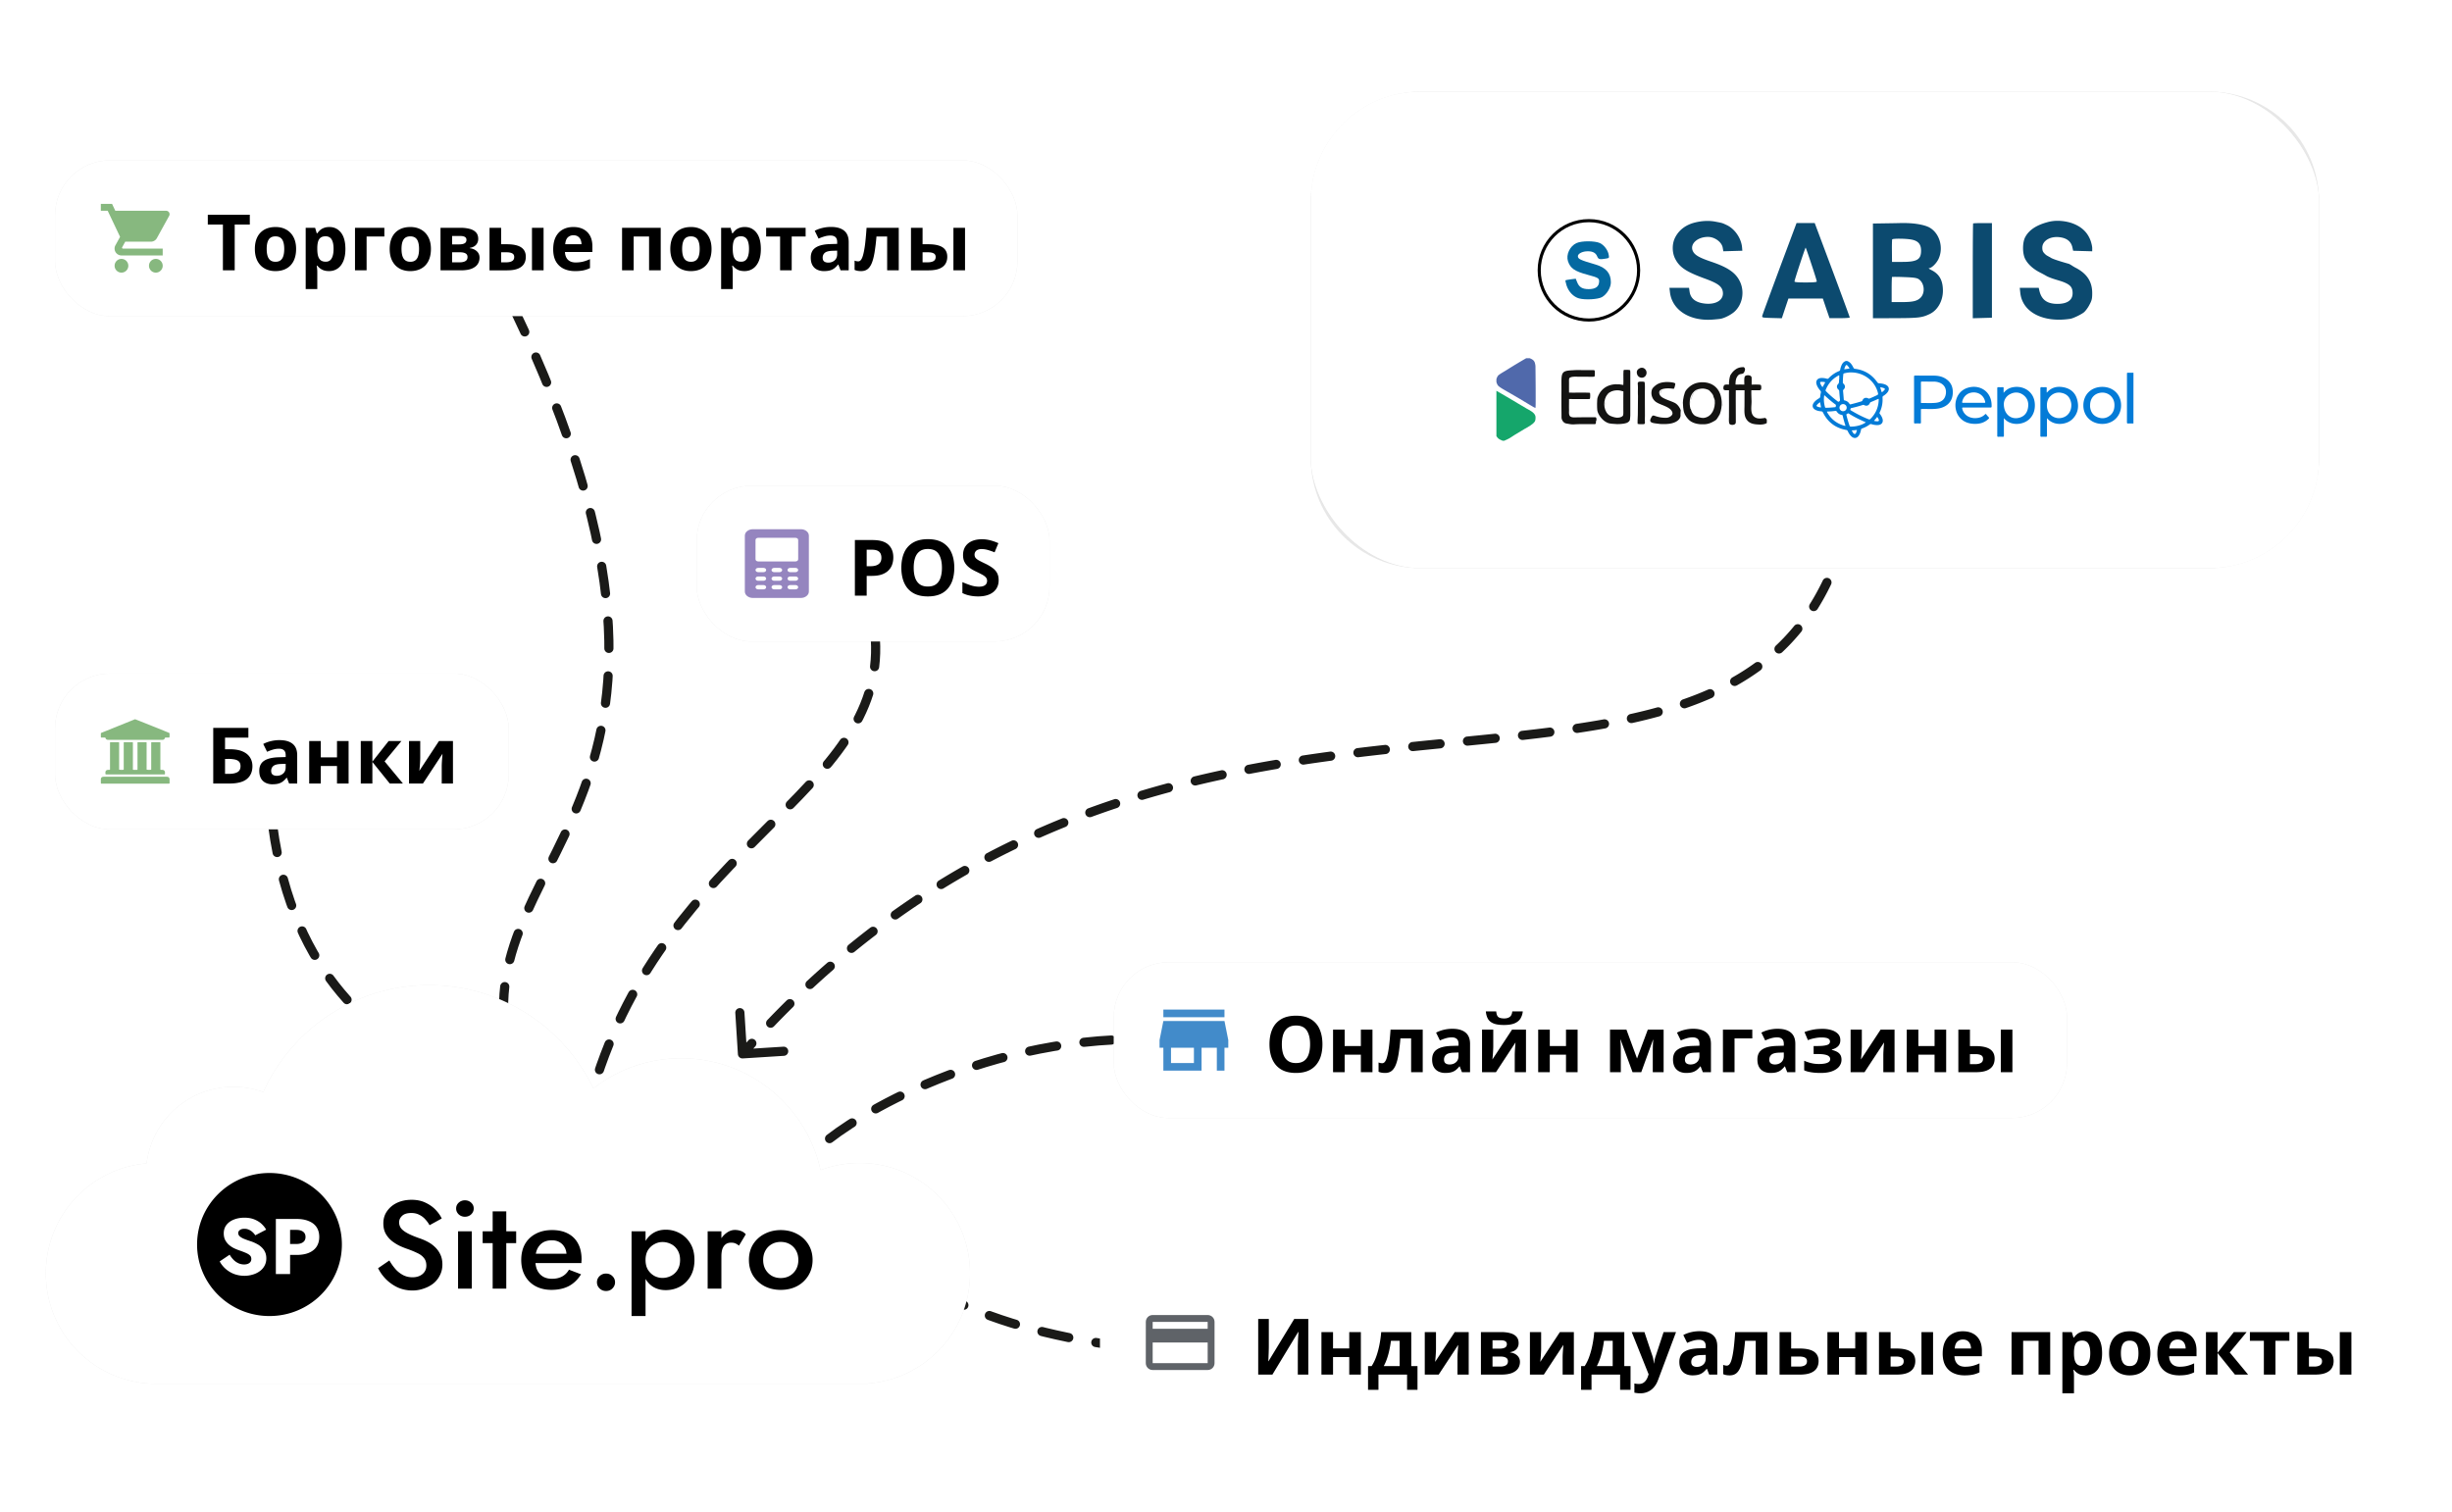 <svg width="535" height="330" fill="none" xmlns="http://www.w3.org/2000/svg"><g clip-path="url(#b1-lt_site.pro-integracija_ru__a)"><path d="M191 139.508c2.062 33.638-45.502 44.497-61.501 97.998M111.956 67c53.626 112.19-14.547 118.789 0 166M59.49 180.138c4.538 33.877 23.347 45.815 35.289 52.716M195 275.5c16.5 14 45.5 20 77.5 20M181 248.501c9-6.999 40.5-25.5 80-21" stroke="#1A1A18" stroke-width="2" stroke-linecap="round" stroke-dasharray="6 6"/><path d="M162.063 230.998a1 1 0 0 1-1.061-.935l-.568-8.982a1 1 0 1 1 1.996-.126l.505 7.984 7.984-.505a1 1 0 1 1 .126 1.996l-8.982.568ZM406.76 98.203a1 1 0 1 1-1.993-.174l.997.087.996.087Zm-2.647 5.696a1 1 0 0 1 1.982.271l-.991-.135-.991-.136Zm.974 6.324a1 1 0 1 1-1.962-.388l.981.194.981.194Zm-3.299 5.345a1 1 0 0 1 1.93.523l-.965-.262-.965-.261Zm.107 6.308a1 1 0 0 1-1.88-.682l.94.341.94.341Zm-4.176 4.807a1 1 0 1 1 1.804.864l-.902-.432-.902-.432Zm-1.141 6.225a.999.999 0 1 1-1.695-1.062l.848.531.847.531Zm-5.11 3.707a1 1 0 1 1 1.549 1.264l-.775-.632-.774-.632Zm-2.622 5.746a.999.999 0 1 1-1.372-1.455l.686.728.686.727Zm-5.893 2.295a1 1 0 0 1 1.178 1.616l-.589-.808-.589-.808Zm-3.973 4.927a1 1 0 0 1-.985-1.741l.493.87.492.871Zm-6.279.907a1 1 0 0 1 .808 1.83l-.404-.915-.404-.915Zm-4.861 4.052a1 1 0 0 1-.656-1.889l.328.944.328.945Zm-6.321-.135a1 1 0 1 1 .531 1.928l-.266-.964-.265-.964Zm-5.345 3.38a1 1 0 0 1-.432-1.953l.216.977.216.976Zm-6.291-.783a1 1 0 1 1 .354 1.968l-.177-.984-.177-.984Zm-5.629 2.948a1 1 0 1 1-.296-1.978l.148.989.148.989Zm-6.23-1.161a1 1 0 1 1 .252 1.984l-.126-.992-.126-.992Zm-5.714 2.696a1 1 0 0 1-.224-1.988l.112.994.112.994Zm-6.201-1.346a1 1 0 1 1 .205 1.989l-.102-.995-.103-.994Zm-5.807 2.594a1 1 0 1 1-.197-1.99l.098.995.099.995Zm-6.154-1.402a1.001 1.001 0 0 1 .197 1.991l-.098-.996-.099-.995Zm-5.786 2.594a.999.999 0 1 1-.205-1.989l.102.995.103.994Zm-6.211-1.348a1 1 0 0 1 .22 1.988l-.11-.994-.11-.994Zm-5.721 2.676a1 1 0 1 1-.241-1.985l.121.993.12.992Zm-6.229-1.219a1 1 0 1 1 .268 1.982l-.134-.991-.134-.991Zm-5.671 2.832a1 1 0 0 1-.299-1.978l.15.989.149.989Zm-6.244-1.023a.999.999 0 1 1 .335 1.971l-.167-.985-.168-.986Zm-5.583 3.041a1 1 0 1 1-.377-1.964l.188.982.189.982Zm-6.271-.766a1 1 0 1 1 .421 1.955l-.21-.977-.211-.978Zm-5.424 3.289a1 1 0 0 1-.469-1.944l.235.972.234.972Zm-6.321-.451a1 1 0 0 1 .521 1.931l-.261-.965-.26-.966Zm-5.227 3.567a.999.999 0 1 1-.575-1.916l.288.958.287.958Zm-6.355-.089a1 1 0 0 1 .631 1.898l-.316-.949-.315-.949Zm-4.993 3.864a1 1 0 0 1-.689-1.877l.345.938.344.939Zm-6.357.306a1 1 0 0 1 .749 1.854l-.374-.927-.375-.927Zm-4.729 4.171a1 1 0 0 1-.809-1.829l.404.914.405.915Zm-6.317.717a1 1 0 0 1 .87 1.801l-.435-.901-.435-.9Zm-4.448 4.48a1 1 0 1 1-.93-1.77l.465.885.465.885Zm-6.249 1.14a1 1 0 0 1 .99 1.738l-.495-.869-.495-.869Zm-4.137 4.774a.999.999 0 1 1-1.048-1.703l.524.852.524.851Zm-6.157 1.563a1 1 0 1 1 1.106 1.667l-.553-.834-.553-.833Zm-3.8 5.042a1 1 0 0 1-1.161-1.629l.58.814.581.815Zm-6.047 1.979a1 1 0 1 1 1.214 1.589l-.607-.795-.607-.794Zm-3.447 5.273a1 1 0 0 1-1.266-1.549l.633.774.633.775Zm-5.927 2.385a1 1 0 1 1 1.314 1.508l-.657-.754-.657-.754Zm-3.085 5.463a1 1 0 0 1-1.36-1.467l.68.733.68.734Zm-5.777 2.755a1 1 0 1 1 1.403 1.425l-.701-.713-.702-.712Zm-2.75 5.635a1 1 0 1 1-1.443-1.384l.721.692.722.692Zm-5.579 3.054a1 1 0 0 1 1.482 1.343l-.741-.671-.741-.672ZM406 95l.998.064c-.069 1.064-.148 2.11-.238 3.14l-.996-.088-.997-.087c.089-1.013.167-2.044.235-3.093L406 95Zm-.896 9.035.991.135a102.628 102.628 0 0 1-1.008 6.053l-.981-.194-.981-.194c.377-1.9.706-3.877.988-5.936l.991.136Zm-2.351 11.794.965.262a73.05 73.05 0 0 1-1.823 5.785l-.94-.341-.94-.341a71.547 71.547 0 0 0 1.773-5.626l.965.261Zm-4.132 11.286.902.432a54.04 54.04 0 0 1-2.945 5.361l-.847-.531-.848-.531a51.893 51.893 0 0 0 2.836-5.163l.902.432Zm-6.379 10.132.775.632a46.975 46.975 0 0 1-4.171 4.482l-.686-.727-.686-.728a45.214 45.214 0 0 0 3.994-4.291l.774.632Zm-8.7 8.217.589.808a53.19 53.19 0 0 1-5.151 3.311l-.492-.871-.493-.87a51.113 51.113 0 0 0 4.958-3.186l.589.808Zm-10.437 5.941.404.915a74.988 74.988 0 0 1-5.669 2.222l-.328-.945-.328-.944c1.9-.66 3.74-1.378 5.517-2.163l.404.915Zm-11.321 3.966.266.964a117.311 117.311 0 0 1-5.876 1.452l-.216-.976-.216-.977c1.973-.436 3.9-.91 5.777-1.427l.265.964Zm-11.724 2.617.177.984a201.99 201.99 0 0 1-5.983.98l-.148-.989-.148-.989c2.012-.3 3.988-.622 5.925-.97l.177.984Zm-11.91 1.795.126.992c-1.961.25-3.95.485-5.966.712l-.112-.994-.112-.994c2.009-.225 3.988-.46 5.938-.708l.126.992Zm-11.938 1.352.102.995c-1.981.204-3.986.405-6.012.605l-.099-.995-.098-.995c2.025-.2 4.027-.4 6.004-.604l.103.994Zm-11.965 1.193.098.996c-1.976.196-3.971.396-5.983.603l-.103-.994-.102-.995c2.015-.208 4.013-.408 5.991-.605l.099.995Zm-11.986 1.245.11.994c-1.966.218-3.947.446-5.941.688l-.12-.992-.121-.993c2.002-.243 3.99-.472 5.962-.691l.11.994Zm-11.926 1.454.134.991c-1.968.266-3.948.548-5.939.85l-.149-.989-.15-.989c2.002-.303 3.992-.586 5.97-.854l.134.991Zm-11.881 1.804.167.985c-1.964.335-3.937.691-5.918 1.07l-.189-.982-.188-.982c1.996-.382 3.983-.741 5.96-1.077l.168.986Zm-11.811 2.267.21.977c-1.942.419-3.89.862-5.845 1.334l-.234-.972-.235-.972a245.89 245.89 0 0 1 5.893-1.345l.211.978Zm-11.696 2.826.261.965a214.45 214.45 0 0 0-5.748 1.636l-.287-.958-.288-.958a220.66 220.66 0 0 1 5.802-1.651l.26.966Zm-11.527 3.461.316.949a195.078 195.078 0 0 0-5.624 1.966l-.344-.939-.345-.938a197.153 197.153 0 0 1 5.682-1.987l.315.949Zm-11.29 4.148.374.927a181.425 181.425 0 0 0-5.478 2.317l-.405-.915-.404-.914a183.904 183.904 0 0 1 5.538-2.342l.375.927Zm-10.986 4.861.435.901a177.644 177.644 0 0 0-5.318 2.679l-.465-.885-.465-.885a176.956 176.956 0 0 1 5.378-2.71l.435.9Zm-10.637 5.589.495.869a175.51 175.51 0 0 0-5.127 3.036l-.524-.851-.524-.852a177.27 177.27 0 0 1 5.185-3.071l.495.869Zm-10.236 6.301.553.834a176.848 176.848 0 0 0-4.906 3.375l-.581-.815-.58-.814a178.642 178.642 0 0 1 4.961-3.413l.553.833Zm-9.793 6.982.607.795a183.944 183.944 0 0 0-4.661 3.684l-.633-.775-.633-.774a183.972 183.972 0 0 1 4.713-3.724l.607.794Zm-9.324 7.618.657.754a188.78 188.78 0 0 0-4.399 3.955l-.68-.734-.68-.733a195.075 195.075 0 0 1 4.445-3.996l.657.754Zm-8.817 8.176.701.713a207.21 207.21 0 0 0-4.153 4.21l-.722-.692-.721-.692c1.393-1.453 2.79-2.87 4.193-4.251l.702.712Zm-8.29 8.649.741.671c-.68.751-1.36 1.511-2.038 2.281L162 230l-.75-.661c.684-.777 1.369-1.544 2.056-2.302l.741.672Z" fill="#1A1A18"/><g filter="url(#b1-lt_site.pro-integracija_ru__b)"><rect x="286" y="20" width="220" height="104" rx="24" fill="#474747" fill-opacity=".13"/></g><rect x="286" y="20" width="220" height="104" rx="24" fill="#fff"/><g filter="url(#b1-lt_site.pro-integracija_ru__c)"><path d="M93.639 215c-16.097 0-29.957 9.574-36.198 23.339a19.03 19.03 0 0 0-6.523-1.144c-9.736 0-17.768 7.294-18.932 16.715C19.667 254.977 10 265.313 10 277.909c0 13.305 10.787 24.092 24.092 24.092.188 0 .375-.004.561-.008V302H187.48l.079.001.078-.001h1.767v-.069c12.443-.943 22.245-11.338 22.245-24.022 0-13.305-10.785-24.09-24.09-24.091-3.001 0-5.873.55-8.523 1.552-3.082-13.959-15.527-24.401-30.413-24.401a31.014 31.014 0 0 0-19.153 6.584C123.065 224.211 109.427 215 93.639 215Z" fill="#474747" fill-opacity=".13"/></g><path d="M93.639 215c-16.097 0-29.957 9.574-36.198 23.339a19.03 19.03 0 0 0-6.523-1.144c-9.736 0-17.768 7.294-18.932 16.715C19.667 254.977 10 265.313 10 277.909c0 13.305 10.787 24.092 24.092 24.092.188 0 .375-.004.561-.008V302H187.48l.079.001.078-.001h1.767v-.069c12.443-.943 22.245-11.338 22.245-24.022 0-13.305-10.785-24.09-24.09-24.091-3.001 0-5.873.55-8.523 1.552-3.082-13.959-15.527-24.401-30.413-24.401a31.014 31.014 0 0 0-19.153 6.584C123.065 224.211 109.427 215 93.639 215Z" fill="#fff"/><path d="m84.957 275.092-2.464 1.686a9.386 9.386 0 0 0 1.736 2.419 9.068 9.068 0 0 0 2.577 1.795c.99.435 2.054.652 3.193.652.84 0 1.643-.136 2.409-.408a6.934 6.934 0 0 0 2.1-1.087 5.306 5.306 0 0 0 1.457-1.795c.373-.706.56-1.504.56-2.392 0-.834-.15-1.559-.449-2.175a5.284 5.284 0 0 0-1.176-1.631 6.657 6.657 0 0 0-1.596-1.142 11.47 11.47 0 0 0-1.765-.761c-1.045-.363-1.895-.716-2.549-1.061-.653-.344-1.138-.707-1.456-1.087a2.17 2.17 0 0 1-.448-1.332c0-.544.215-1.015.644-1.414.43-.417 1.102-.626 2.017-.626.653 0 1.223.127 1.708.381a4.06 4.06 0 0 1 1.317.979c.373.399.69.834.952 1.305l2.66-1.468c-.317-.671-.774-1.314-1.372-1.931-.597-.616-1.326-1.123-2.184-1.522-.86-.417-1.868-.625-3.025-.625-1.177 0-2.232.217-3.165.652-.915.435-1.643 1.042-2.185 1.822-.541.761-.812 1.649-.812 2.664 0 .888.177 1.649.532 2.284a5.563 5.563 0 0 0 1.344 1.577 9.83 9.83 0 0 0 1.709 1.06c.597.272 1.139.489 1.624.652.822.29 1.55.59 2.185.898.635.29 1.12.652 1.457 1.087.354.417.532.97.532 1.659 0 .761-.28 1.377-.84 1.848-.56.472-1.289.707-2.185.707-.728 0-1.4-.154-2.017-.462a6.008 6.008 0 0 1-1.652-1.278 11.62 11.62 0 0 1-1.373-1.93Zm14.567-11.337c0 .489.187.915.561 1.278.392.344.84.516 1.344.516.541 0 .999-.172 1.372-.516.374-.363.56-.789.56-1.278 0-.508-.186-.934-.56-1.278-.373-.344-.831-.517-1.372-.517a1.98 1.98 0 0 0-1.344.517c-.374.344-.56.77-.56 1.278Zm.42 4.975v12.506h2.997V268.73h-2.996Zm5.367 0v2.583h7.31v-2.583h-7.31Zm2.184-4.35v16.856h2.969V264.38h-2.969Zm12.814 17.128c1.493 0 2.772-.281 3.837-.843 1.064-.58 1.942-1.432 2.632-2.555l-2.632-1.006c-.392.67-.897 1.169-1.513 1.495-.616.326-1.344.489-2.184.489-.785 0-1.447-.163-1.989-.489-.541-.326-.961-.806-1.26-1.441-.28-.634-.411-1.395-.392-2.284 0-.906.14-1.667.42-2.283.299-.617.709-1.088 1.232-1.414.542-.326 1.195-.489 1.961-.489.635 0 1.185.135 1.652.407.486.272.859.653 1.12 1.142.281.49.421 1.07.421 1.74 0 .127-.038.281-.112.462a2.591 2.591 0 0 1-.169.435l.925-1.25h-8.711v2.039h11.315v-.354c.019-.163.029-.317.029-.462 0-1.341-.253-2.483-.757-3.425a5.116 5.116 0 0 0-2.212-2.203c-.953-.507-2.11-.761-3.473-.761s-2.549.272-3.557.816a5.674 5.674 0 0 0-2.353 2.256c-.541.979-.812 2.13-.812 3.453 0 1.305.271 2.447.812 3.426a5.713 5.713 0 0 0 2.297 2.284c1.008.543 2.166.815 3.473.815ZM58.797 256c8.724 0 15.798 6.988 15.798 15.609 0 8.621-7.074 15.611-15.798 15.611S43 280.23 43 271.609C43 262.989 50.073 256 58.797 256Zm-5.49 9.755c-.833 0-1.593.137-2.28.412-.674.264-1.214.653-1.619 1.169-.392.515-.589 1.129-.589 1.839 0 .595.117 1.105.35 1.529.233.412.527.768.883 1.066.355.286.73.521 1.122.705.404.183.76.326 1.067.429.625.218 1.128.412 1.508.584.38.172.655.355.827.55.172.183.258.43.258.739 0 .367-.147.659-.441.876-.295.207-.669.31-1.123.31-.429 0-.84-.086-1.232-.258a3.756 3.756 0 0 1-1.066-.739 5.767 5.767 0 0 1-.865-1.134l-2.17 1.461c.294.573.705 1.1 1.232 1.581a6.114 6.114 0 0 0 1.858 1.151 6.537 6.537 0 0 0 2.335.413 5.96 5.96 0 0 0 1.748-.258 4.733 4.733 0 0 0 1.527-.722 3.5 3.5 0 0 0 1.066-1.186c.27-.481.404-1.025.404-1.632 0-.504-.085-.952-.256-1.341a3.239 3.239 0 0 0-.718-1.03 4.14 4.14 0 0 0-1.03-.757 8.378 8.378 0 0 0-1.269-.568 25.04 25.04 0 0 1-1.545-.549c-.417-.172-.742-.361-.974-.567a.96.96 0 0 1-.332-.723c0-.263.117-.48.35-.652.233-.183.57-.275 1.012-.275.33 0 .637.063.919.189.294.115.558.281.79.498.246.206.46.453.644.739l2.373-1.237c-.22-.412-.54-.82-.957-1.221-.416-.4-.944-.732-1.58-.996-.626-.263-1.368-.395-2.226-.395Zm6.88.274v12.031h3.108v-4.176h1.36c1.091 0 2.005-.155 2.74-.464.749-.321 1.313-.774 1.693-1.358.38-.596.57-1.295.57-2.097 0-.825-.19-1.529-.57-2.113-.38-.585-.944-1.032-1.692-1.341-.736-.321-1.65-.482-2.74-.482h-4.47Zm4.468 2.39c.626 0 1.116.131 1.472.394.356.264.533.648.533 1.152 0 .492-.177.871-.533 1.135-.356.263-.846.395-1.472.395h-1.36v-3.076h1.36Zm65.592 11.433c0 .508.187.952.56 1.332.392.381.868.571 1.429.571.56 0 1.027-.19 1.4-.571.373-.38.56-.824.56-1.332 0-.526-.187-.97-.56-1.332-.373-.381-.84-.571-1.4-.571-.561 0-1.037.19-1.429.571-.373.362-.56.806-.56 1.332Zm10.604 7.368v-18.488h-3.053v18.488h3.053Zm10.671-12.235c0-1.413-.29-2.6-.869-3.561-.578-.979-1.344-1.731-2.296-2.257a6.335 6.335 0 0 0-3.109-.788c-1.083 0-2.035.272-2.857.816-.803.543-1.428 1.305-1.876 2.283-.449.979-.673 2.148-.673 3.507 0 1.342.224 2.511.673 3.508.448.978 1.073 1.74 1.876 2.283.822.526 1.774.789 2.857.789 1.12 0 2.157-.254 3.109-.761.952-.526 1.718-1.278 2.296-2.257.579-.997.869-2.184.869-3.562Zm-3.137 0c0 .834-.178 1.541-.532 2.121a3.61 3.61 0 0 1-1.401 1.332 4.05 4.05 0 0 1-1.932.463 3.732 3.732 0 0 1-1.737-.435 3.89 3.89 0 0 1-1.4-1.333c-.355-.58-.532-1.296-.532-2.148 0-.851.177-1.567.532-2.147.373-.58.84-1.015 1.4-1.305a3.56 3.56 0 0 1 1.737-.463 4.05 4.05 0 0 1 1.932.463c.579.29 1.046.734 1.401 1.332.354.58.532 1.287.532 2.12Zm9.015-6.253h-2.997v12.507h2.997v-12.507Zm3.837 3.127 1.484-2.474a2.483 2.483 0 0 0-1.064-.734 3.93 3.93 0 0 0-1.317-.218c-.653 0-1.288.236-1.904.707-.598.453-1.092 1.07-1.484 1.849-.374.761-.561 1.64-.561 2.637l1.009.571c0-.598.065-1.115.196-1.55.149-.453.382-.806.7-1.06.317-.254.728-.381 1.232-.381.374 0 .682.055.925.164.261.108.522.271.784.489Zm2.169 3.126c0 1.269.299 2.402.896 3.399a6.552 6.552 0 0 0 2.493 2.311c1.064.544 2.25.816 3.557.816 1.326 0 2.511-.272 3.557-.816a6.353 6.353 0 0 0 2.465-2.311c.616-.997.924-2.13.924-3.399 0-1.286-.308-2.419-.924-3.398a6.16 6.16 0 0 0-2.465-2.284c-1.046-.562-2.231-.843-3.557-.843-1.307 0-2.493.281-3.557.843a6.349 6.349 0 0 0-2.493 2.284c-.597.979-.896 2.112-.896 3.398Zm3.109 0c0-.779.168-1.468.504-2.066a3.55 3.55 0 0 1 1.372-1.386c.579-.327 1.233-.49 1.961-.49s1.382.163 1.96.49a3.553 3.553 0 0 1 1.373 1.386c.336.598.504 1.287.504 2.066 0 .78-.168 1.469-.504 2.067a3.81 3.81 0 0 1-1.373 1.386c-.578.327-1.232.49-1.96.49s-1.382-.163-1.961-.49a3.806 3.806 0 0 1-1.372-1.386c-.336-.598-.504-1.287-.504-2.067Z" fill="#000"/><g filter="url(#b1-lt_site.pro-integracija_ru__d)"><rect x="12" y="35" width="210" height="34" rx="12" fill="#474747" fill-opacity=".13"/></g><rect x="12" y="35" width="210" height="34" rx="12" fill="#fff"/><path d="M26.5 56.5c-.825 0-1.492.675-1.492 1.5s.667 1.5 1.492 1.5S28 58.825 28 58s-.675-1.5-1.5-1.5Zm-4.5-12V46h1.5l2.7 5.693-1.012 1.837a1.45 1.45 0 0 0-.188.72c0 .825.675 1.5 1.5 1.5h9v-1.5h-8.685a.186.186 0 0 1-.188-.188l.023-.09.675-1.222h5.588c.562 0 1.057-.307 1.312-.773l2.685-4.867a.752.752 0 0 0-.66-1.11H25.157l-.704-1.5H22Zm12 12c-.825 0-1.492.675-1.492 1.5s.667 1.5 1.492 1.5 1.5-.675 1.5-1.5-.675-1.5-1.5-1.5Z" fill="#87B87F"/><path d="M51.209 59h-2.573v-9.994H45.34v-2.142h9.164v2.142H51.21V59Zm13.397-4.657c0 .775-.105 1.461-.315 2.059a4.055 4.055 0 0 1-.905 1.519c-.393.41-.869.72-1.428.93-.553.21-1.178.315-1.875.315a4.987 4.987 0 0 1-1.802-.315 4.004 4.004 0 0 1-1.42-.93 4.336 4.336 0 0 1-.929-1.52c-.216-.597-.324-1.283-.324-2.058 0-1.029.183-1.9.548-2.615a3.76 3.76 0 0 1 1.56-1.626c.676-.371 1.481-.557 2.416-.557.87 0 1.638.186 2.308.557a3.91 3.91 0 0 1 1.585 1.627c.388.713.581 1.585.581 2.614Zm-6.416 0c0 .609.066 1.12.2 1.536.132.415.34.728.622.938.282.21.65.315 1.104.315.448 0 .81-.105 1.087-.315.282-.21.487-.523.614-.938.133-.415.2-.927.2-1.536 0-.614-.067-1.123-.2-1.527-.127-.41-.332-.717-.614-.922-.282-.204-.65-.307-1.104-.307-.67 0-1.156.23-1.46.69-.3.459-.45 1.148-.45 2.066Zm13.671-4.798c1.046 0 1.89.407 2.532 1.22.647.814.971 2.007.971 3.578 0 1.052-.152 1.937-.456 2.656-.305.714-.725 1.254-1.262 1.62-.537.364-1.154.547-1.851.547-.448 0-.833-.055-1.154-.166a2.968 2.968 0 0 1-.822-.44 3.912 3.912 0 0 1-.589-.581h-.133a7.19 7.19 0 0 1 .133 1.361v3.744h-2.532V49.72h2.059l.357 1.203h.116a3.56 3.56 0 0 1 .606-.689c.238-.21.523-.376.855-.498.337-.127.728-.19 1.17-.19Zm-.813 2.026c-.443 0-.794.091-1.054.274-.26.182-.451.456-.573.822-.116.365-.18.827-.191 1.386v.274c0 .597.055 1.104.166 1.519.116.415.307.73.573.946.27.216.642.324 1.112.324.387 0 .706-.108.955-.324.249-.216.434-.531.556-.946.127-.42.19-.933.19-1.536 0-.907-.14-1.59-.423-2.05-.282-.46-.719-.69-1.311-.69Zm12.816-1.851v1.9h-3.876V59h-2.532v-9.28h6.408Zm10.16 4.623c0 .775-.105 1.461-.315 2.059a4.058 4.058 0 0 1-.905 1.519c-.393.41-.869.72-1.428.93-.553.21-1.178.315-1.876.315a4.987 4.987 0 0 1-1.8-.315 4.004 4.004 0 0 1-1.42-.93 4.334 4.334 0 0 1-.93-1.52c-.216-.597-.324-1.283-.324-2.058 0-1.029.183-1.9.548-2.615a3.76 3.76 0 0 1 1.56-1.626c.676-.371 1.481-.557 2.416-.557.87 0 1.638.186 2.308.557a3.91 3.91 0 0 1 1.585 1.627c.388.713.581 1.585.581 2.614Zm-6.416 0c0 .609.066 1.12.2 1.536.132.415.34.728.622.938.282.21.65.315 1.104.315.448 0 .81-.105 1.087-.315.282-.21.487-.523.614-.938.133-.415.2-.927.2-1.536 0-.614-.067-1.123-.2-1.527-.127-.41-.332-.717-.614-.922-.282-.204-.65-.307-1.104-.307-.67 0-1.156.23-1.46.69-.3.459-.45 1.148-.45 2.066Zm16.734-2.191c0 .498-.157.924-.473 1.278-.31.349-.769.573-1.378.672v.067c.642.077 1.16.302 1.552.672.393.365.59.828.59 1.386 0 .532-.139 1.008-.415 1.428-.277.415-.717.745-1.32.988-.603.238-1.392.357-2.366.357h-4.416v-9.28h4.416a7.52 7.52 0 0 1 1.951.232c.575.15 1.029.401 1.361.756.332.354.498.835.498 1.444Zm-2.332 3.943c0-.365-.144-.628-.432-.789-.282-.166-.703-.249-1.262-.249h-1.668v2.191h1.718c.476 0 .869-.088 1.179-.265.31-.177.465-.473.465-.888Zm-.233-3.744c0-.288-.113-.5-.34-.64-.227-.137-.562-.207-1.004-.207h-1.785v1.835h1.494c.537 0 .944-.078 1.22-.233.277-.154.415-.406.415-.755ZM106.808 59v-9.28h2.531v3.586h1.221c.946 0 1.726.1 2.34.299.62.199 1.079.503 1.378.913.299.404.449.913.449 1.527 0 .598-.139 1.118-.415 1.56-.277.443-.714.786-1.312 1.03-.598.243-1.381.365-2.349.365h-3.843Zm2.531-1.752h1.171c.492 0 .896-.088 1.212-.265.315-.183.473-.484.473-.905 0-.36-.144-.62-.432-.78-.288-.16-.716-.24-1.286-.24h-1.138v2.19ZM116.071 59v-9.28h2.532V59h-2.532Zm9.023-9.455c.858 0 1.597.166 2.217.498a3.41 3.41 0 0 1 1.436 1.428c.337.626.506 1.39.506 2.291v1.229h-5.985c.028.714.241 1.275.639 1.685.404.404.963.606 1.677.606a6.78 6.78 0 0 0 1.627-.183 8.283 8.283 0 0 0 1.519-.548v1.96a6.035 6.035 0 0 1-1.444.497c-.498.105-1.104.158-1.818.158-.93 0-1.754-.171-2.474-.515a3.844 3.844 0 0 1-1.685-1.569c-.404-.702-.606-1.588-.606-2.656 0-1.084.183-1.986.548-2.706.371-.725.885-1.267 1.544-1.627.658-.365 1.425-.548 2.299-.548Zm.017 1.802c-.493 0-.902.157-1.229.473-.321.315-.506.81-.556 1.486h3.553a2.506 2.506 0 0 0-.208-1.005 1.559 1.559 0 0 0-.581-.697c-.254-.172-.581-.257-.979-.257Zm19.05-1.627V59h-2.54v-7.38h-3.362V59h-2.531v-9.28h8.433Zm11.09 4.623c0 .775-.105 1.461-.315 2.059a4.066 4.066 0 0 1-.905 1.519c-.393.41-.869.72-1.428.93-.553.21-1.179.315-1.876.315a4.986 4.986 0 0 1-1.801-.315 4 4 0 0 1-1.42-.93 4.334 4.334 0 0 1-.929-1.52c-.216-.597-.324-1.283-.324-2.058 0-1.029.183-1.9.548-2.615a3.757 3.757 0 0 1 1.56-1.626c.675-.371 1.481-.557 2.416-.557.869 0 1.638.186 2.307.557.676.37 1.204.913 1.586 1.627.387.713.581 1.585.581 2.614Zm-6.417 0c0 .609.067 1.12.2 1.536.133.415.34.728.622.938.282.21.65.315 1.104.315.448 0 .811-.105 1.088-.315.282-.21.487-.523.614-.938.133-.415.199-.927.199-1.536 0-.614-.066-1.123-.199-1.527-.127-.41-.332-.717-.614-.922-.283-.204-.651-.307-1.104-.307-.67 0-1.157.23-1.461.69-.299.459-.449 1.148-.449 2.066Zm13.672-4.798c1.046 0 1.89.407 2.532 1.22.647.814.971 2.007.971 3.578 0 1.052-.152 1.937-.457 2.656-.304.714-.725 1.254-1.261 1.62-.537.364-1.154.547-1.852.547-.448 0-.832-.055-1.153-.166a2.97 2.97 0 0 1-.822-.44 3.904 3.904 0 0 1-.589-.581h-.133a7.23 7.23 0 0 1 .133 1.361v3.744h-2.532V49.72h2.058l.357 1.203h.117c.166-.249.368-.478.605-.689.238-.21.523-.376.855-.498a3.31 3.31 0 0 1 1.171-.19Zm-.814 2.026c-.442 0-.794.091-1.054.274-.26.182-.451.456-.573.822-.116.365-.179.827-.19 1.386v.274c0 .597.055 1.104.166 1.519.116.415.307.73.572.946.271.216.642.324 1.113.324.387 0 .705-.108.954-.324.249-.216.435-.531.556-.946.128-.42.191-.933.191-1.536 0-.907-.141-1.59-.423-2.05-.282-.46-.719-.69-1.312-.69Zm14.087.05h-3.038V59h-2.532v-7.38h-3.046v-1.9h8.616v1.9Zm5.536-2.092c1.246 0 2.2.271 2.864.813.664.543.996 1.367.996 2.474V59h-1.768l-.49-1.262h-.066a4.74 4.74 0 0 1-.813.814c-.277.21-.595.365-.955.465-.36.1-.797.149-1.312.149a3.37 3.37 0 0 1-1.477-.315 2.345 2.345 0 0 1-1.021-.963c-.249-.438-.374-.99-.374-1.66 0-.986.346-1.71 1.038-2.175.692-.47 1.729-.73 3.113-.78l1.61-.05v-.407c0-.487-.127-.844-.382-1.07-.254-.228-.608-.341-1.062-.341-.448 0-.888.063-1.32.19a10.3 10.3 0 0 0-1.295.482l-.838-1.71a7.185 7.185 0 0 1 1.652-.614 8.006 8.006 0 0 1 1.9-.224Zm1.345 5.171-.979.033c-.819.023-1.389.17-1.71.44-.316.271-.473.628-.473 1.071 0 .388.113.664.34.83.227.16.523.24.888.24.542 0 .999-.16 1.37-.48.376-.322.564-.778.564-1.37V54.7Zm13.439 4.3h-2.532v-7.38h-2.332a44.364 44.364 0 0 1-.415 3.479c-.161.957-.365 1.737-.614 2.34-.249.598-.559 1.035-.93 1.312-.371.277-.827.415-1.37.415a4.42 4.42 0 0 1-.805-.066 2.8 2.8 0 0 1-.639-.2v-2.025c.122.05.252.091.39.124.138.028.28.042.423.042a.681.681 0 0 0 .457-.19c.144-.128.279-.347.407-.657.127-.315.246-.75.357-1.303a22.81 22.81 0 0 0 .315-2.1c.094-.847.183-1.87.266-3.071h7.022V59Zm2.665 0v-9.28h2.531v3.586h1.221c.946 0 1.726.1 2.34.299.62.199 1.08.503 1.378.913.299.404.449.913.449 1.527 0 .598-.139 1.118-.415 1.56-.277.443-.714.786-1.312 1.03-.598.243-1.381.365-2.349.365h-3.843Zm2.531-1.752h1.171c.492 0 .896-.088 1.212-.265.315-.183.473-.484.473-.905 0-.36-.144-.62-.432-.78-.288-.16-.716-.24-1.286-.24h-1.138v2.19ZM208.027 59v-9.28h2.532V59h-2.532Z" fill="#000"/><g filter="url(#b1-lt_site.pro-integracija_ru__e)"><rect x="152" y="106" width="77" height="34" rx="12" fill="#474747" fill-opacity=".13"/></g><rect x="152" y="106" width="77" height="34" rx="12" fill="#fff"/><path fill-rule="evenodd" clip-rule="evenodd" d="M162.516 116.906c0-.776.781-1.406 1.746-1.406h10.476c.965 0 1.747.63 1.747 1.406v12.188c0 .776-.782 1.406-1.747 1.406h-10.476c-.965 0-1.746-.63-1.746-1.406v-12.188Zm2.328.938c0-.259.26-.469.582-.469h8.148c.322 0 .582.21.582.469v4.219c0 .258-.26.468-.582.468h-8.148c-.322 0-.582-.21-.582-.468v-4.219Zm.582 9.844c-.322 0-.582.209-.582.468s.26.469.582.469h1.164c.321 0 .582-.21.582-.469s-.261-.468-.582-.468h-1.164Zm6.402.468c0-.259.261-.468.582-.468h1.164c.322 0 .582.209.582.468s-.26.469-.582.469h-1.164c-.321 0-.582-.21-.582-.469Zm-2.91-.468c-.321 0-.582.209-.582.468s.261.469.582.469h1.164c.322 0 .582-.21.582-.469s-.26-.468-.582-.468h-1.164Zm-4.074-1.407c0-.259.26-.468.582-.468h1.164c.321 0 .582.209.582.468s-.261.469-.582.469h-1.164c-.322 0-.582-.21-.582-.469Zm7.566-.468c-.321 0-.582.209-.582.468s.261.469.582.469h1.164c.322 0 .582-.21.582-.469s-.26-.468-.582-.468h-1.164Zm-4.074.468c0-.259.261-.468.582-.468h1.164c.322 0 .582.209.582.468s-.26.469-.582.469h-1.164c-.321 0-.582-.21-.582-.469Zm-2.91-2.343c-.322 0-.582.209-.582.468s.26.469.582.469h1.164c.321 0 .582-.21.582-.469s-.261-.468-.582-.468h-1.164Zm6.402.468c0-.259.261-.468.582-.468h1.164c.322 0 .582.209.582.468s-.26.469-.582.469h-1.164c-.321 0-.582-.21-.582-.469Zm-2.91-.468c-.321 0-.582.209-.582.468s.261.469.582.469h1.164c.322 0 .582-.21.582-.469s-.26-.468-.582-.468h-1.164Z" fill="#9585BF"/><path d="M190.404 117.864c1.566 0 2.709.338 3.428 1.013.719.67 1.079 1.594 1.079 2.772 0 .532-.08 1.041-.241 1.528-.16.481-.423.91-.788 1.286-.36.377-.841.676-1.444.897-.604.216-1.348.324-2.233.324h-1.104V130h-2.574v-12.136h3.877Zm-.133 2.109h-1.17v3.602h.846c.482 0 .9-.063 1.254-.191.354-.127.628-.326.821-.597.194-.272.291-.62.291-1.046 0-.598-.166-1.041-.498-1.328-.332-.294-.847-.44-1.544-.44Zm17.946 3.943c0 .935-.116 1.787-.348 2.556a5.41 5.41 0 0 1-1.063 1.976 4.619 4.619 0 0 1-1.793 1.278c-.725.293-1.582.44-2.573.44-.991 0-1.848-.147-2.573-.44a4.696 4.696 0 0 1-1.802-1.278c-.47-.554-.821-1.215-1.054-1.984-.232-.769-.348-1.624-.348-2.565 0-1.256.204-2.349.614-3.279a4.69 4.69 0 0 1 1.909-2.175c.858-.514 1.948-.772 3.271-.772 1.317 0 2.398.258 3.245.772a4.664 4.664 0 0 1 1.893 2.175c.415.935.622 2.034.622 3.296Zm-8.857 0c0 .846.105 1.577.316 2.191.216.609.55 1.079 1.004 1.411.454.327 1.041.49 1.76.49.73 0 1.323-.163 1.776-.49.454-.332.783-.802.988-1.411.21-.614.316-1.345.316-2.191 0-1.273-.238-2.275-.714-3.005-.476-.731-1.259-1.096-2.349-1.096-.725 0-1.318.166-1.777.498-.454.326-.788.797-1.004 1.411-.211.609-.316 1.339-.316 2.192Zm18.536 2.714c0 .719-.174 1.345-.523 1.876-.349.531-.858.941-1.527 1.228-.664.288-1.472.432-2.424.432-.421 0-.833-.028-1.237-.083a8.515 8.515 0 0 1-1.154-.241 7.178 7.178 0 0 1-1.046-.406v-2.391c.576.254 1.174.484 1.793.689.62.205 1.234.307 1.843.307.421 0 .758-.055 1.013-.166.26-.111.448-.263.564-.457.116-.193.175-.415.175-.664 0-.304-.103-.564-.308-.78-.204-.216-.487-.418-.846-.606a35.01 35.01 0 0 0-1.204-.606 14.024 14.024 0 0 1-.921-.481 5.406 5.406 0 0 1-.947-.706 3.39 3.39 0 0 1-.738-1.004c-.188-.399-.283-.875-.283-1.428 0-.725.166-1.345.499-1.859.332-.515.805-.908 1.419-1.179.62-.277 1.35-.415 2.191-.415a7.1 7.1 0 0 1 1.802.224c.575.144 1.176.354 1.801.631l-.83 2a13.993 13.993 0 0 0-1.503-.523 4.875 4.875 0 0 0-1.353-.19 1.94 1.94 0 0 0-.821.157 1.11 1.11 0 0 0-.689 1.071c0 .288.083.531.249.731.171.193.426.381.763.564.343.183.77.396 1.279.639a9.674 9.674 0 0 1 1.585.922c.443.315.783.688 1.021 1.12.238.426.357.957.357 1.594Z" fill="#000"/><g filter="url(#b1-lt_site.pro-integracija_ru__f)"><rect x="243" y="210" width="208" height="34" rx="12" fill="#474747" fill-opacity=".13"/></g><rect x="243" y="210" width="208" height="34" rx="12" fill="#fff"/><path d="M267.167 220.332h-13.334v1.667h13.334v-1.667Zm.833 8.333v-1.666l-.833-4.167h-13.334l-.833 4.167v1.666h.833v5h8.334v-5h3.333v5h1.667v-5H268Zm-7.5 3.334h-5v-3.334h5v3.334Z" fill="#428BCA"/><path d="M288.542 227.916c0 .935-.116 1.787-.348 2.556a5.41 5.41 0 0 1-1.063 1.976 4.619 4.619 0 0 1-1.793 1.278c-.725.293-1.582.44-2.573.44-.99 0-1.848-.147-2.573-.44a4.692 4.692 0 0 1-1.801-1.278c-.471-.554-.822-1.215-1.055-1.984-.232-.769-.348-1.624-.348-2.565 0-1.256.205-2.349.614-3.279a4.69 4.69 0 0 1 1.909-2.175c.858-.514 1.948-.772 3.271-.772 1.317 0 2.399.258 3.245.772a4.658 4.658 0 0 1 1.893 2.175c.415.935.622 2.034.622 3.296Zm-8.856 0c0 .846.105 1.577.315 2.191.216.609.551 1.079 1.004 1.411.454.327 1.041.49 1.76.49.731 0 1.323-.163 1.777-.49.453-.332.783-.802.987-1.411.211-.614.316-1.345.316-2.191 0-1.273-.238-2.275-.714-3.005-.476-.731-1.259-1.096-2.349-1.096-.725 0-1.317.166-1.777.498-.453.326-.788.797-1.004 1.411-.21.609-.315 1.339-.315 2.192Zm13.704-3.196v3.569h3.536v-3.569h2.532V234h-2.532v-3.827h-3.536V234h-2.532v-9.28h2.532Zm17.033 9.28h-2.531v-7.379h-2.333a43.946 43.946 0 0 1-.415 3.478c-.16.957-.365 1.737-.614 2.34-.249.598-.559 1.035-.93 1.312-.371.277-.827.415-1.37.415-.298 0-.567-.022-.805-.066a2.81 2.81 0 0 1-.639-.2v-2.025c.122.05.252.091.39.125.139.027.28.041.424.041.16 0 .312-.064.456-.191.144-.127.28-.346.407-.656.127-.315.246-.75.357-1.303a22.77 22.77 0 0 0 .315-2.1c.094-.847.183-1.87.266-3.071h7.022V234Zm6.467-9.471c1.245 0 2.199.271 2.863.813.664.543.997 1.367.997 2.474V234h-1.769l-.489-1.262h-.067a4.7 4.7 0 0 1-.813.814c-.277.21-.595.365-.955.465-.359.099-.797.149-1.311.149a3.37 3.37 0 0 1-1.478-.315 2.358 2.358 0 0 1-1.021-.963c-.249-.437-.373-.991-.373-1.66 0-.985.345-1.71 1.037-2.175.692-.471 1.73-.731 3.113-.781l1.61-.049v-.407c0-.487-.127-.844-.381-1.071-.255-.227-.609-.34-1.063-.34-.448 0-.888.063-1.32.191-.431.127-.863.287-1.295.481l-.838-1.71a7.17 7.17 0 0 1 1.652-.614 8.035 8.035 0 0 1 1.901-.224Zm1.344 5.171-.979.033c-.819.023-1.389.169-1.71.44-.316.271-.473.628-.473 1.071 0 .388.113.664.34.83.227.161.523.241.888.241.543 0 .999-.161 1.37-.482.376-.32.564-.777.564-1.369v-.764Zm7.579-4.98v3.669c0 .188-.008.426-.025.714-.011.282-.028.57-.05.863-.022.293-.044.556-.066.788-.022.233-.039.391-.05.474l4.283-6.508h3.047V234h-2.449v-3.702c0-.305.011-.639.033-1.005.022-.37.047-.719.075-1.045.028-.327.047-.573.058-.739L326.402 234h-3.038v-9.28h2.449Zm6.441-3.993a3.667 3.667 0 0 1-.498 1.552c-.271.449-.694.797-1.27 1.046-.575.249-1.35.374-2.324.374-1.002 0-1.782-.119-2.341-.357-.559-.244-.957-.587-1.195-1.03-.238-.448-.382-.976-.432-1.585h2.266c.05.625.208 1.04.474 1.245.265.199.691.299 1.278.299.487 0 .885-.111 1.195-.332.31-.221.496-.625.556-1.212h2.291Zm5.894 3.993v3.569h3.536v-3.569h2.532V234h-2.532v-3.827h-3.536V234h-2.532v-9.28h2.532Zm24.836 0V234h-2.366v-4.557c0-.448.008-.888.025-1.32.017-.432.042-.83.075-1.195h-.05L358.103 234h-1.901l-2.606-7.089h-.067c.045.371.075.769.092 1.195.016.427.025.894.025 1.403V234h-2.358v-9.28h3.586l2.308 6.292 2.349-6.292h3.453Zm6.466-.191c1.245 0 2.2.271 2.864.813.664.543.996 1.367.996 2.474V234h-1.768l-.49-1.262h-.066a4.738 4.738 0 0 1-.814.814 2.8 2.8 0 0 1-.954.465c-.36.099-.797.149-1.312.149-.548 0-1.04-.105-1.477-.315a2.352 2.352 0 0 1-1.021-.963c-.249-.437-.374-.991-.374-1.66 0-.985.346-1.71 1.038-2.175.692-.471 1.729-.731 3.113-.781l1.61-.049v-.407c0-.487-.127-.844-.382-1.071-.254-.227-.609-.34-1.062-.34-.449 0-.889.063-1.32.191-.432.127-.864.287-1.295.481l-.839-1.71a7.205 7.205 0 0 1 1.652-.614 8.04 8.04 0 0 1 1.901-.224Zm1.345 5.171-.98.033c-.819.023-1.389.169-1.71.44-.315.271-.473.628-.473 1.071 0 .388.114.664.341.83.227.161.523.241.888.241.542 0 .999-.161 1.369-.482.377-.32.565-.777.565-1.369v-.764Zm11.538-4.98v1.901h-3.876V234h-2.532v-9.28h6.408Zm5.528-.191c1.245 0 2.2.271 2.864.813.664.543.996 1.367.996 2.474V234h-1.768l-.49-1.262h-.066a4.738 4.738 0 0 1-.814.814c-.276.21-.594.365-.954.465-.36.099-.797.149-1.312.149a3.37 3.37 0 0 1-1.477-.315 2.352 2.352 0 0 1-1.021-.963c-.249-.437-.374-.991-.374-1.66 0-.985.346-1.71 1.038-2.175.692-.471 1.729-.731 3.113-.781l1.61-.049v-.407c0-.487-.127-.844-.382-1.071-.254-.227-.609-.34-1.062-.34-.449 0-.888.063-1.32.191-.432.127-.863.287-1.295.481l-.838-1.71a7.18 7.18 0 0 1 1.651-.614 8.04 8.04 0 0 1 1.901-.224Zm1.345 5.171-.979.033c-.819.023-1.389.169-1.71.44-.316.271-.474.628-.474 1.071 0 .388.114.664.341.83.227.161.523.241.888.241.542 0 .999-.161 1.37-.482.376-.32.564-.777.564-1.369v-.764Zm8.508-5.155c.67 0 1.295.089 1.876.266.581.172 1.052.44 1.411.805.36.36.54.825.54 1.395 0 .559-.169 1.004-.506 1.336-.338.327-.786.562-1.345.706v.083c.393.094.747.221 1.062.382.321.16.576.381.764.664.188.282.282.653.282 1.112 0 .515-.163.991-.489 1.428-.327.431-.828.78-1.503 1.046-.669.265-1.53.398-2.581.398-.498 0-.969-.022-1.412-.066a10.123 10.123 0 0 1-1.203-.191 5.535 5.535 0 0 1-.955-.316v-2.092c.382.178.852.341 1.411.49.565.15 1.165.224 1.802.224.459 0 .874-.033 1.245-.099.376-.067.672-.177.888-.332a.754.754 0 0 0 .332-.639.764.764 0 0 0-.291-.615c-.188-.166-.478-.287-.871-.365-.387-.083-.88-.124-1.478-.124h-.979v-1.752h.93c.841 0 1.491-.069 1.95-.207.46-.139.689-.393.689-.764 0-.299-.146-.523-.44-.672-.293-.15-.777-.225-1.452-.225-.438 0-.919.053-1.445.158-.525.1-1.018.244-1.477.432l-.747-1.768a11.025 11.025 0 0 1 1.743-.498c.631-.133 1.381-.2 2.249-.2Zm8.517.175v3.669c0 .188-.008.426-.025.714-.011.282-.028.57-.05.863-.022.293-.044.556-.066.788-.022.233-.039.391-.05.474l4.283-6.508h3.047V234h-2.449v-3.702c0-.305.011-.639.033-1.005.022-.37.047-.719.075-1.045.027-.327.047-.573.058-.739L406.82 234h-3.038v-9.28h2.449Zm12.335 0v3.569h3.536v-3.569h2.532V234h-2.532v-3.827h-3.536V234h-2.532v-9.28h2.532Zm8.724 9.28v-9.28h2.532v3.586h1.22c.946 0 1.727.099 2.341.298.62.2 1.079.504 1.378.914.299.404.448.913.448 1.527 0 .598-.138 1.118-.415 1.56-.277.443-.714.786-1.312 1.03-.597.243-1.38.365-2.349.365h-3.843Zm2.532-1.751h1.17c.493 0 .897-.089 1.212-.266.316-.183.473-.484.473-.905 0-.36-.144-.62-.431-.78-.288-.161-.717-.241-1.287-.241h-1.137v2.192Zm6.732 1.751v-9.28h2.531V234h-2.531Z" fill="#000"/><rect x="240" y="276" width="285" height="34" rx="12" fill="#fff"/><path d="M263.5 287h-12c-.833 0-1.493.667-1.493 1.5l-.007 9c0 .833.667 1.5 1.5 1.5h12c.833 0 1.5-.667 1.5-1.5v-9c0-.833-.667-1.5-1.5-1.5Zm0 10.5h-12V293h12v4.5Zm0-7.5h-12v-1.5h12v1.5Z" fill="#5F6368"/><path d="M274.527 287.864h2.316v5.861c0 .287-.005.606-.016.954a31.02 31.02 0 0 1-.034 1.029c-.011.333-.022.623-.033.872a7.098 7.098 0 0 1-.033.498h.05l5.603-9.214h3.079V300h-2.291v-5.827c0-.31.006-.648.017-1.013.011-.365.025-.719.042-1.062l.058-.889.033-.506h-.067L277.624 300h-3.097v-12.136Zm16.328 2.856v3.569h3.536v-3.569h2.532V300h-2.532v-3.827h-3.536V300h-2.532v-9.28h2.532Zm17.066 0v7.429h1.362v5.18h-2.275V300h-6.242v3.329h-2.274v-5.18h.78a9.584 9.584 0 0 0 1.029-2.142c.282-.802.509-1.652.681-2.548.177-.902.304-1.815.382-2.739h6.557Zm-2.531 1.901h-1.901c-.089.686-.202 1.35-.341 1.992-.132.636-.298 1.25-.498 1.843a11.446 11.446 0 0 1-.73 1.693h3.47v-5.528Zm7.927-1.901v3.669c0 .188-.008.426-.025.714-.011.282-.028.57-.05.863-.022.293-.044.556-.066.788-.022.233-.039.391-.05.474l4.283-6.508h3.047V300h-2.449v-3.702c0-.305.011-.639.033-1.005.022-.37.047-.719.075-1.045.027-.327.047-.573.058-.739L313.906 300h-3.038v-9.28h2.449Zm18.029 2.432c0 .498-.158.924-.473 1.278-.31.349-.769.573-1.378.673v.066c.642.077 1.159.302 1.552.672.393.366.59.828.59 1.387 0 .531-.139 1.007-.415 1.427-.277.415-.717.745-1.32.988-.603.238-1.392.357-2.366.357h-4.416v-9.28h4.416c.725 0 1.375.077 1.951.232.575.15 1.029.401 1.361.756.332.354.498.835.498 1.444Zm-2.332 3.943c0-.366-.144-.628-.432-.789-.282-.166-.703-.249-1.262-.249h-1.668v2.192h1.718c.476 0 .869-.089 1.179-.266.31-.177.465-.473.465-.888Zm-.233-3.744c0-.288-.113-.501-.34-.639-.227-.138-.562-.208-1.004-.208h-1.785v1.835h1.494c.537 0 .944-.078 1.22-.233.277-.155.415-.406.415-.755Zm7.479-2.631v3.669c0 .188-.008.426-.025.714-.011.282-.027.57-.049.863-.023.293-.045.556-.067.788-.022.233-.039.391-.05.474l4.284-6.508h3.046V300h-2.449v-3.702c0-.305.011-.639.033-1.005.023-.37.047-.719.075-1.045.028-.327.047-.573.058-.739L336.85 300h-3.038v-9.28h2.448Zm18.146 0v7.429h1.361v5.18h-2.274V300h-6.243v3.329h-2.274v-5.18h.78a9.585 9.585 0 0 0 1.03-2.142 17.65 17.65 0 0 0 .68-2.548c.177-.902.305-1.815.382-2.739h6.558Zm-2.532 1.901h-1.901c-.088.686-.202 1.35-.34 1.992-.133.636-.299 1.25-.498 1.843a11.451 11.451 0 0 1-.731 1.693h3.47v-5.528Zm4.15-1.901h2.773l1.751 5.221c.056.166.103.335.141.506a7.607 7.607 0 0 1 .166 1.104h.05c.033-.299.078-.578.133-.838.061-.26.136-.518.224-.772l1.718-5.221h2.715l-3.926 10.467c-.238.642-.548 1.176-.93 1.602a3.732 3.732 0 0 1-1.32.971 4.006 4.006 0 0 1-1.627.324c-.288 0-.537-.017-.747-.05a6.255 6.255 0 0 1-.54-.091v-2.009a4.521 4.521 0 0 0 .997.108c.354 0 .658-.075.913-.224.254-.15.467-.352.639-.606.171-.249.307-.523.407-.822l.149-.456-3.686-9.214Zm14.809-.191c1.245 0 2.2.271 2.864.813.664.543.996 1.367.996 2.474V300h-1.768l-.49-1.262h-.066a4.738 4.738 0 0 1-.814.814 2.81 2.81 0 0 1-.954.465c-.36.099-.797.149-1.312.149-.548 0-1.04-.105-1.477-.315a2.352 2.352 0 0 1-1.021-.963c-.249-.437-.374-.991-.374-1.66 0-.985.346-1.71 1.038-2.175.691-.471 1.729-.731 3.112-.781l1.611-.049v-.407c0-.487-.128-.844-.382-1.071-.255-.227-.609-.34-1.063-.34a4.61 4.61 0 0 0-1.319.191c-.432.127-.864.287-1.295.481l-.839-1.71a7.188 7.188 0 0 1 1.652-.614 8.035 8.035 0 0 1 1.901-.224Zm1.345 5.171-.98.033c-.819.023-1.389.169-1.71.44-.315.271-.473.628-.473 1.071 0 .388.114.664.34.83.227.161.523.241.889.241.542 0 .999-.161 1.369-.482.377-.32.565-.777.565-1.369v-.764Zm13.439 4.3h-2.532v-7.379h-2.333a43.946 43.946 0 0 1-.415 3.478c-.16.957-.365 1.737-.614 2.34-.249.598-.559 1.035-.93 1.312-.37.277-.827.415-1.369.415a4.45 4.45 0 0 1-.805-.066 2.803 2.803 0 0 1-.64-.2v-2.025c.122.05.252.091.391.125.138.027.279.041.423.041.16 0 .313-.064.457-.191.143-.127.279-.346.406-.656.128-.315.247-.75.357-1.303.116-.553.222-1.253.316-2.1.094-.847.182-1.87.265-3.071h7.023V300Zm5.196-5.694h1.785c.951 0 1.737.099 2.357.298.62.2 1.082.504 1.386.914.305.404.457.913.457 1.527 0 .598-.138 1.118-.415 1.56-.277.443-.717.786-1.32 1.03-.603.243-1.392.365-2.366.365h-4.416v-9.28h2.532v3.586Zm3.453 2.772c0-.36-.144-.62-.432-.78-.287-.161-.716-.241-1.286-.241h-1.735v2.192h1.768c.493 0 .897-.089 1.212-.266.315-.183.473-.484.473-.905Zm6.989-6.358v3.569h3.537v-3.569h2.531V300h-2.531v-3.827h-3.537V300h-2.531v-9.28h2.531Zm8.724 9.28v-9.28h2.532v3.586h1.22c.947 0 1.727.099 2.341.298.62.2 1.079.504 1.378.914.299.404.448.913.448 1.527 0 .598-.138 1.118-.415 1.56-.276.443-.713.786-1.311 1.03-.598.243-1.381.365-2.349.365h-3.844Zm2.532-1.751h1.171c.492 0 .896-.089 1.212-.266.315-.183.473-.484.473-.905 0-.36-.144-.62-.432-.78-.288-.161-.717-.241-1.287-.241h-1.137v2.192Zm6.732 1.751v-9.28h2.532V300h-2.532Zm9.023-9.455c.858 0 1.597.166 2.216.498.62.327 1.099.803 1.436 1.428.338.626.507 1.389.507 2.291v1.229h-5.985c.028.714.241 1.275.639 1.685.404.404.963.606 1.677.606.592 0 1.134-.061 1.627-.183a8.27 8.27 0 0 0 1.519-.548v1.959a6.022 6.022 0 0 1-1.444.498c-.499.105-1.104.158-1.818.158-.93 0-1.755-.172-2.474-.515a3.84 3.84 0 0 1-1.685-1.568c-.404-.703-.606-1.589-.606-2.657 0-1.084.183-1.986.548-2.706.371-.725.885-1.267 1.544-1.627.658-.365 1.425-.548 2.299-.548Zm.017 1.802c-.493 0-.902.157-1.229.473-.321.315-.506.811-.556 1.486h3.553a2.51 2.51 0 0 0-.208-1.005 1.561 1.561 0 0 0-.581-.697c-.254-.172-.581-.257-.979-.257Zm19.05-1.627V300h-2.54v-7.379h-3.362V300h-2.532v-9.28h8.434Zm7.819-.175c1.046 0 1.89.407 2.532 1.221.648.813.971 2.006.971 3.577 0 1.052-.152 1.937-.456 2.657-.305.713-.725 1.253-1.262 1.618-.537.365-1.154.548-1.851.548-.448 0-.833-.055-1.154-.166a2.965 2.965 0 0 1-.822-.44 3.909 3.909 0 0 1-.589-.581h-.133a7.208 7.208 0 0 1 .133 1.361v3.744h-2.532V290.72h2.059l.357 1.203h.116a3.56 3.56 0 0 1 .606-.689c.238-.21.523-.376.855-.498a3.31 3.31 0 0 1 1.17-.191Zm-.813 2.026c-.443 0-.794.091-1.054.274-.26.182-.451.456-.573.822-.116.365-.18.827-.191 1.386v.274c0 .597.055 1.104.166 1.519.116.415.307.73.573.946.271.216.642.324 1.112.324.387 0 .706-.108.955-.324.249-.216.434-.531.556-.946.127-.421.191-.933.191-1.536 0-.907-.141-1.591-.424-2.05-.282-.46-.719-.689-1.311-.689Zm14.842 2.772c0 .775-.105 1.461-.316 2.059a4.05 4.05 0 0 1-.905 1.519 3.81 3.81 0 0 1-1.427.93c-.554.21-1.179.315-1.876.315a4.997 4.997 0 0 1-1.802-.315 4.022 4.022 0 0 1-1.419-.93 4.347 4.347 0 0 1-.93-1.519c-.215-.598-.323-1.284-.323-2.059 0-1.029.182-1.901.547-2.614a3.76 3.76 0 0 1 1.561-1.627c.675-.371 1.48-.557 2.416-.557.868 0 1.638.186 2.307.557.675.37 1.204.913 1.586 1.627.387.713.581 1.585.581 2.614Zm-6.417 0c0 .609.067 1.121.199 1.536.133.415.341.728.623.938.282.21.65.315 1.104.315.448 0 .811-.105 1.087-.315.283-.21.487-.523.615-.938.132-.415.199-.927.199-1.536 0-.614-.067-1.123-.199-1.527-.128-.41-.332-.717-.615-.921-.282-.205-.65-.308-1.104-.308-.669 0-1.156.23-1.461.689-.298.46-.448 1.149-.448 2.067Zm12.335-4.798c.858 0 1.597.166 2.216.498.62.327 1.099.803 1.436 1.428.338.626.507 1.389.507 2.291v1.229h-5.985c.028.714.241 1.275.639 1.685.404.404.963.606 1.677.606.592 0 1.134-.061 1.627-.183a8.27 8.27 0 0 0 1.519-.548v1.959a6.022 6.022 0 0 1-1.444.498c-.499.105-1.104.158-1.818.158-.93 0-1.755-.172-2.474-.515a3.84 3.84 0 0 1-1.685-1.568c-.404-.703-.606-1.589-.606-2.657 0-1.084.183-1.986.548-2.706.371-.725.885-1.267 1.544-1.627.658-.365 1.425-.548 2.299-.548Zm.017 1.802c-.493 0-.902.157-1.229.473-.321.315-.506.811-.556 1.486h3.553a2.51 2.51 0 0 0-.208-1.005 1.561 1.561 0 0 0-.581-.697c-.254-.172-.581-.257-.979-.257Zm12.285-1.627h2.789l-3.677 4.449 4.001 4.831h-2.872l-3.794-4.707V300h-2.532v-9.28h2.532v4.507l3.553-4.507Zm12.119 1.901h-3.038V300h-2.532v-7.379h-3.046v-1.901h8.616v1.901Zm1.735 7.379v-9.28h2.532v3.586h1.22c.946 0 1.726.099 2.341.298.619.2 1.079.504 1.378.914.298.404.448.913.448 1.527 0 .598-.139 1.118-.415 1.56-.277.443-.714.786-1.312 1.03-.597.243-1.38.365-2.349.365h-3.843Zm2.532-1.751h1.17c.493 0 .897-.089 1.212-.266.315-.183.473-.484.473-.905 0-.36-.144-.62-.432-.78-.287-.161-.716-.241-1.286-.241h-1.137v2.192Zm6.732 1.751v-9.28h2.531V300h-2.531Z" fill="#000"/><g filter="url(#b1-lt_site.pro-integracija_ru__g)"><rect x="12" y="147" width="99" height="34" rx="12" fill="#474747" fill-opacity=".13"/></g><rect x="12" y="147" width="99" height="34" rx="12" fill="#fff"/><path d="M26.997 162.014a.495.495 0 0 1 .1-.028h1.775a.629.629 0 0 1 .097.014c.046.086.028.176.028.262v5.72c.177.06.345.028.509.031.164.003.316.017.478-.016a1.06 1.06 0 0 0 .019-.297v-5.403c0-.094-.013-.192.025-.302.157-.024.316-.009.474-.012h.983a4.42 4.42 0 0 1 .475.01c.043.107.028.204.028.299v5.451c0 .079.007.158.01.232.177.047.7.054.97.016.043-.077.024-.167.025-.251v-5.428c0-.095.003-.191.005-.297a.551.551 0 0 1 .12-.029h1.75a.674.674 0 0 1 .1.016c.04.088.024.177.024.263v5.451c0 .087.004.175.007.275.063.009.115.02.169.023.111.005.224-.003.334.009.273.031.491.237.491.531.01.148.005.297-.015.444-.05.006-.097.014-.142.016-.046.003-.096 0-.145 0H23.316c-.095 0-.189-.005-.278-.007-.039-.168-.05-.472-.02-.586a.498.498 0 0 1 .348-.366 1.23 1.23 0 0 1 .283-.04c.11-.008.22.008.333-.017.036-.104.023-.201.023-.295V162.3a.96.96 0 0 1 .02-.296c.215-.044.43-.015.643-.02.213-.005.432 0 .65 0 .218 0 .429-.008.643.009.046.097.032.186.032.272v5.428c0 .095.005.19.007.28.174.05.66.06.976.021.01-.051.017-.103.02-.155.003-.313 0-.627 0-.941v-4.582l.002-.302Zm9.977-2.03a4.08 4.08 0 0 1-.005.969c-.311.038-.63-.005-.95.026-.02.055-.037.109-.06.159a.512.512 0 0 1-.372.31c-.07.014-.142.023-.214.027-.063.005-.128 0-.192 0H23.813a2.77 2.77 0 0 1-.288-.007c-.253-.026-.436-.147-.51-.402-.006-.023-.016-.045-.03-.082-.15-.03-.31-.011-.468-.014-.158-.004-.318-.003-.481-.004-.06-.169-.026-.33-.032-.487-.006-.157 0-.32 0-.452a.513.513 0 0 1 .027-.051.052.052 0 0 1 .02-.014l7.416-2.993c.228.063 7.303 2.904 7.507 3.015ZM22.03 171.002a.308.308 0 0 1-.022-.072c0-.297-.01-.595 0-.892.01-.278.182-.459.46-.503.112-.013.224-.019.336-.016h13.43c.112-.002.223.006.334.023a.5.5 0 0 1 .42.436.922.922 0 0 1 .012.144v.747a1.183 1.183 0 0 1-.016.128 1.1 1.1 0 0 1-.139.027c-.055.005-.112 0-.168 0H22.336c-.102.003-.207.022-.306-.022Z" fill="#87B87F"/><path d="M46.527 171v-12.136h7.67v2.125h-5.096v2.532h1.012c1.14 0 2.075.158 2.806.473.736.316 1.278.753 1.627 1.312.354.553.531 1.187.531 1.901 0 1.2-.401 2.133-1.203 2.797-.797.664-2.067.996-3.81.996h-3.537Zm2.574-2.108h.863c.78 0 1.394-.125 1.843-.374.448-.254.672-.692.672-1.311 0-.432-.11-.761-.332-.988-.216-.227-.529-.382-.938-.465a7.32 7.32 0 0 0-1.453-.125h-.655v3.263Zm11.886-7.363c1.245 0 2.2.271 2.864.813.664.543.996 1.367.996 2.474V171H63.08l-.49-1.262h-.066a4.732 4.732 0 0 1-.814.814c-.276.21-.594.365-.954.465-.36.099-.797.149-1.312.149a3.37 3.37 0 0 1-1.477-.315 2.354 2.354 0 0 1-1.021-.963c-.25-.437-.374-.991-.374-1.66 0-.985.346-1.71 1.038-2.175.692-.471 1.73-.731 3.113-.781l1.61-.049v-.407c0-.487-.127-.844-.382-1.071-.254-.227-.608-.34-1.062-.34-.448 0-.889.063-1.32.191-.432.127-.863.287-1.295.481l-.838-1.71a7.183 7.183 0 0 1 1.651-.614 8.036 8.036 0 0 1 1.901-.224Zm1.345 5.171-.98.033c-.819.023-1.388.169-1.71.44-.315.271-.473.628-.473 1.071 0 .388.114.664.34.83.228.161.524.241.889.241.542 0 .999-.161 1.37-.482.376-.32.564-.777.564-1.369v-.764Zm7.662-4.98v3.569h3.536v-3.569h2.531V171H73.53v-3.827h-3.536V171h-2.532v-9.28h2.532Zm14.808 0h2.79l-3.678 4.449L87.915 171h-2.872l-3.794-4.707V171h-2.531v-9.28h2.531v4.507l3.553-4.507Zm6.89 0v3.669c0 .188-.008.426-.025.714-.011.282-.028.57-.05.863a40.563 40.563 0 0 1-.116 1.262l4.283-6.508h3.047V171h-2.45v-3.702c0-.305.012-.639.034-1.005.022-.37.047-.719.075-1.045.027-.327.047-.573.058-.739L92.28 171h-3.038v-9.28h2.449Z" fill="#000"/><g clip-path="url(#b1-lt_site.pro-integracija_ru__h)"><g clip-path="url(#b1-lt_site.pro-integracija_ru__i)"><path fill-rule="evenodd" clip-rule="evenodd" d="M413.252 75.208V59.463l-3.344.577v-3.552l3.401-2.34h5.517v21.06h-5.574Z" fill="#1A1A18"/><path d="M432.76 53.086h6.131v22.168h-6.131V53.086Zm17.65.16v6.12h3.344V63.8h-3.344v5.708c0 .688.066 1.143.194 1.365.201.341.55.517 1.052.517.452 0 1.083-.135 1.894-.398l.451 4.26c-1.514.33-2.925.496-4.238.496-1.524 0-2.647-.196-3.366-.59-.723-.392-1.257-.992-1.6-1.793-.349-.801-.518-2.104-.518-3.903V63.8h-2.416v-4.433h2.416v-2.958l6.131-3.164Z" fill="#2DA8E0"/><path fill-rule="evenodd" clip-rule="evenodd" d="M425.86 69.348a3.045 3.045 0 0 1 2.985 3.69 3.03 3.03 0 0 1-2.328 2.314c-1.973.409-3.71-1.078-3.71-2.968a3.045 3.045 0 0 1 3.053-3.036Z" fill="#2DA8E0"/><path d="M406.372 65.92c-.59-.808-1.543-1.385-2.859-1.731v-.144c.996-.24 1.8-.78 2.409-1.617.61-.837.915-1.847.915-3.03 0-1.8-.7-3.125-2.098-3.977-1.398-.851-3.539-1.277-6.422-1.277h-7.403v7.735l-.011 8.961c-8.708.004-35.366.085-40.964 0-6.396-.097-7.085-3.93-4.479-6.093 1.205-1 3.509-.902 4.901-1.144 1.717-.297 3.064-.659 3.715-4.054.572-2.984 1.05-6.718 5.752-7.575 5.188-.386 6.014 4.716 8.585 5.127 4.353 1.41 6.244-3.065 9.135-.444 1.974 1.788.014 4.08 1.015 5.481.24.336.69.548 1.196.713 1.306.425 3.398-.02 3.763-2.751.201-1.498.052-4.144-1.913-6.36-3.55-4.002-7.374-2.705-11.166-1.676-.498-.858-4.691-6.08-11.488-5.087-9.861 1.44-10.097 12.344-10.097 12.344s-4.886-.02-7.619 3.15c-3.694 4.282-2.587 8.951 1.798 11.756 2.095 1.34 3.886 1.07 16.24 1.008 13.499-.07 30.452 0 30.452 0l.224-.006.961.002v.013h8.259c2.496 0 4.468-.55 5.915-1.653 1.446-1.101 2.17-2.61 2.17-4.524 0-1.29-.296-2.338-.886-3.146Zm-9.725-7.46h1.611c1.8 0 2.7.591 2.7 1.774 0 .664-.225 1.165-.675 1.501-.45.337-1.086.505-1.908.505h-1.728v-3.78Zm2.018 12.382h-2.018v-4.43h1.902c.909 0 1.604.187 2.083.562.479.375.718.914.718 1.617 0 1.5-.895 2.251-2.685 2.251Z" fill="#2DA8E0"/></g><path d="M450.013 84.71c1.247 0 2.203.27 2.867.81.665.54.998 1.361.998 2.463v6.155h-1.77l-.491-1.256h-.066c-.266.33-.538.6-.815.81a2.796 2.796 0 0 1-.956.462c-.36.1-.797.149-1.313.149a3.388 3.388 0 0 1-1.479-.314 2.342 2.342 0 0 1-1.022-.959c-.25-.435-.374-.985-.374-1.652 0-.98.346-1.702 1.039-2.164.692-.469 1.731-.727 3.116-.777l1.613-.05v-.404c0-.485-.128-.84-.383-1.066-.255-.226-.609-.339-1.064-.339-.448 0-.889.063-1.321.19-.432.127-.864.287-1.296.48l-.84-1.703a7.24 7.24 0 0 1 1.654-.611 8.067 8.067 0 0 1 1.903-.223Zm1.347 5.148-.981.033c-.82.022-1.391.168-1.712.438-.316.27-.474.625-.474 1.066 0 .385.114.66.341.826.227.16.523.24.889.24.543 0 1-.16 1.371-.48.377-.32.566-.774.566-1.363v-.76Zm-9.6-4.96h2.792l-3.681 4.429 4.005 4.808h-2.875l-3.798-4.684v4.684h-2.535v-9.237h2.535v4.487l3.557-4.487Zm-15.906 0v3.652c0 .187-.008.424-.025.71-.011.281-.028.568-.05.86-.022.292-.044.553-.066.785-.022.231-.039.388-.05.47l4.288-6.477h3.05v9.237h-2.451V90.45c0-.303.011-.636.033-1 .022-.368.047-.715.075-1.04.027-.325.047-.57.058-.736l-4.272 6.461h-3.042v-9.237h2.452Zm-4.19 1.892h-3.042v7.345h-2.535V86.79h-3.05v-1.892h8.627v1.892Zm-17.499-1.892v3.652c0 .187-.009.424-.025.71-.011.281-.028.568-.05.86a39.935 39.935 0 0 1-.117 1.256l4.289-6.478h3.05v9.237h-2.452V90.45c0-.303.011-.636.034-1 .022-.368.047-.715.074-1.04.028-.325.047-.57.058-.736l-4.271 6.461h-3.042v-9.237h2.452Zm-5.122 9.237h-2.534V86.79h-2.336a43.955 43.955 0 0 1-.415 3.462c-.161.953-.366 1.73-.615 2.33-.25.595-.56 1.03-.931 1.305-.371.276-.828.413-1.371.413-.3 0-.568-.022-.807-.066a2.793 2.793 0 0 1-.639-.198V92.02c.121.05.252.09.39.124.139.027.28.041.424.041a.683.683 0 0 0 .457-.19c.144-.126.28-.344.407-.652.128-.314.247-.747.358-1.297a22.95 22.95 0 0 0 .316-2.09c.094-.843.182-1.862.265-3.058h7.031v9.237Zm-14.801-9.425c1.246 0 2.202.27 2.867.81s.997 1.361.997 2.463v6.155h-1.77l-.49-1.256h-.067c-.266.33-.537.6-.814.81a2.805 2.805 0 0 1-.956.462c-.36.1-.798.149-1.313.149a3.381 3.381 0 0 1-1.479-.314 2.344 2.344 0 0 1-1.023-.959c-.249-.435-.374-.985-.374-1.652 0-.98.347-1.702 1.039-2.164.693-.469 1.732-.727 3.117-.777l1.612-.05v-.404c0-.485-.127-.84-.382-1.066-.255-.226-.61-.339-1.064-.339-.449 0-.889.063-1.321.19-.433.127-.865.287-1.297.48l-.839-1.703a7.222 7.222 0 0 1 1.654-.611 8.067 8.067 0 0 1 1.903-.223Zm1.346 5.148-.981.033c-.82.022-1.39.168-1.712.438-.315.27-.473.625-.473 1.066 0 .385.113.66.34.826.228.16.524.24.89.24.543 0 1-.16 1.371-.48.377-.32.565-.774.565-1.363v-.76Zm-13.887-4.96v3.553h3.54v-3.553h2.535v9.237h-2.535v-3.809h-3.54v3.809h-2.535v-9.237h2.535Zm-9.018-.188c1.247 0 2.203.27 2.867.81.665.54.998 1.361.998 2.463v6.155h-1.771l-.49-1.256h-.066c-.266.33-.538.6-.815.81a2.796 2.796 0 0 1-.956.462c-.36.1-.797.149-1.313.149a3.388 3.388 0 0 1-1.479-.314 2.342 2.342 0 0 1-1.022-.959c-.25-.435-.374-.985-.374-1.652 0-.98.346-1.702 1.039-2.164.692-.469 1.731-.727 3.116-.777l1.612-.05v-.404c0-.485-.127-.84-.382-1.066-.255-.226-.609-.339-1.064-.339-.448 0-.889.063-1.321.19-.432.127-.864.287-1.297.48l-.839-1.703a7.222 7.222 0 0 1 1.654-.611 8.067 8.067 0 0 1 1.903-.223Zm1.346 5.148-.98.033c-.82.022-1.391.168-1.712.438-.316.27-.474.625-.474 1.066 0 .385.114.66.341.826.227.16.523.24.889.24.543 0 1-.16 1.371-.48.377-.32.565-.774.565-1.363v-.76Z" fill="#1A1A18"/></g><g filter="url(#b1-lt_site.pro-integracija_ru__j)"><rect width="220" height="104" rx="24" transform="matrix(-1 0 0 1 506 20)" fill="#474747" fill-opacity=".13"/></g><rect x="286" y="20" width="220" height="104" rx="24" fill="#fff"/><path d="M357.867 59c0 6.176-5.007 11.183-11.184 11.183-6.176 0-11.183-5.007-11.183-11.183 0-6.177 5.007-11.184 11.183-11.184 6.177 0 11.184 5.007 11.184 11.184Z" fill="#fff"/><path d="M357.186 59c0-5.8-4.702-10.503-10.503-10.503-5.8 0-10.502 4.702-10.502 10.503 0 5.8 4.702 10.503 10.502 10.503v.68c-6.176 0-11.183-5.007-11.183-11.183 0-6.177 5.007-11.184 11.183-11.184 6.177 0 11.184 5.007 11.184 11.184 0 6.176-5.007 11.183-11.184 11.183v-.68c5.801 0 10.503-4.703 10.503-10.503Z" fill="#000"/><path d="M343.985 53.047c-1.459.663-2.334 2.533-1.868 3.975.526 1.54 1.44 2.183 4.279 2.943 2.393.642 2.587.76 2.509 1.617-.078 1.013-.836 1.52-2.275 1.52-1.381 0-2.081-.429-2.509-1.5l-.312-.78-1.069.136c-.603.078-1.128.176-1.167.215-.059.039.058.545.233 1.13.448 1.383 1.517 2.494 2.723 2.825 1.323.37 4.143.215 5.018-.292 1.05-.604 1.926-2.066 1.926-3.215 0-2.007-1.051-3.215-3.365-3.897-3.346-.975-3.832-1.208-3.832-1.813 0-.487.778-.954 1.751-1.052 1.283-.117 2.12.234 2.45 1.072.292.682.506.74 1.906.507.72-.117.739-.137.623-.8-.156-1.032-1.012-2.162-1.926-2.591-1.128-.507-3.987-.507-5.095 0Z" fill="#0469A1"/><path d="M370.242 48.468c-2.217.448-3.812 1.578-4.726 3.332-.72 1.383-.72 3.293 0 4.696.972 1.87 2.392 2.806 6.476 4.306 2.684.974 3.618 1.617 3.871 2.69.408 1.753-1.128 2.96-3.598 2.786-2.179-.156-3.404-1.053-3.618-2.65l-.117-.819h-4.279l.117.974c.447 3.82 4.182 6.275 9.083 5.983.914-.059 1.848-.156 2.081-.215.856-.195 2.14-.857 2.859-1.48 1.809-1.599 2.315-4.424 1.225-6.665-.914-1.89-2.625-3.06-6.184-4.267-2.607-.877-3.599-1.442-4.026-2.26-.817-1.54.875-3.177 3.267-3.177 1.459 0 3.015 1.13 3.209 2.378l.136.76 2.062-.059 2.081-.059-.058-.681c-.156-1.988-1.537-4.034-3.287-4.891-1.051-.488-.934-.468-2.373-.74-1.303-.274-2.704-.254-4.201.058Zm77.486-.193a7.734 7.734 0 0 0-1.011.215c-2.203.6-3.948 1.578-4.843 3.273-.622 1.17-.622 3.586 0 4.755.603 1.17 1.75 2.202 3.287 2.981.739.37 1.47.802 1.47.802s.165.075.271.121c1.503.66 2.81.831 3.958 1.416 1.011.506 1.361 1.071 1.361 2.163 0 1.5-1.167 2.318-3.306 2.318-2.295 0-3.521-.916-3.968-2.981l-.117-.526h-4.142l.116 1.072c.428 4.248 4.979 6.605 10.931 5.69.603-.098 2.256-.877 2.917-1.384.331-.253.895-.994 1.225-1.637.545-1.013.623-1.364.623-2.591 0-2.495-1.167-4.268-3.637-5.535-.623-.33-.743-.47-1.237-.739a22.568 22.568 0 0 0-.183-.098s-2.781-.76-3.734-1.209c-.311-.136-.361-.239-.612-.338-.074-.03-.192-.12-.192-.12s-.402-.165-.713-.496c-.467-.448-.584-.74-.584-1.384 0-1.48 1.692-2.513 3.734-2.28 1.654.195 2.587.955 2.86 2.339l.136.623 2.081.059 2.081.058v-.701c0-.37-.175-1.111-.37-1.657-.7-1.85-2.003-3.059-4.104-3.8-.894-.311-2.631-.661-4.298-.409Zm-59.457 10.348c-2.023 5.456-3.734 10.113-3.773 10.327-.058.37.058.39 2.12.449l2.159.058.719-2.163.72-2.143h7.507l.72 2.143.739 2.144h2.217c1.206 0 2.198-.059 2.198-.156 0-.078-1.711-4.735-3.812-10.367l-3.831-10.23h-3.968l-3.715 9.938Zm6.943-1.013c.662 1.968 1.187 3.663 1.187 3.8 0 .175-.681.233-2.431.233-1.809 0-2.431-.058-2.431-.234 0-.292 2.333-7.365 2.431-7.365.039 0 .603 1.598 1.244 3.566Zm17.291-8.886-3.851.059v20.674l4.94-.02c5.057-.019 5.776-.116 7.43-.896 1.731-.818 2.878-2.825 2.898-5.047 0-2.299-.759-3.682-2.529-4.56-.428-.214-.661-.389-.506-.408.564 0 1.634-1.053 2.082-2.027 1.128-2.416.252-5.534-1.906-6.8-.856-.507-2.556-.873-4.275-.976-1.623-.096-2.183-.018-4.283.001Zm4.687 3.586c1.362.292 1.964 1.013 1.964 2.396 0 1.93-.855 2.455-4.123 2.455h-2.217l-.019-2.377c-.02-1.305.019-2.455.058-2.533.136-.234 3.209-.195 4.337.059Zm1.439 8.612c1.245.819 1.478 2.923.448 4.014-.739.76-1.673.994-4.182.994h-2.159v-2.689c0-1.48.039-2.747.078-2.786.039-.04 1.264-.04 2.684.02 2.042.077 2.723.175 3.131.447Zm11.884-12.159c-.039.04-.077 4.716-.077 10.386v10.308l2.1-.058 2.081-.059V48.685h-2.003c-1.109 0-2.062.04-2.101.078Z" fill="#0C4A6F"/><g clip-path="url(#b1-lt_site.pro-integracija_ru__k)"><path d="M370.905 83.451c.042-.01.16-.012.209-.015 1.153-.068 2.338.204 3.215 1.028.906.853 1.265 2.023 1.331 3.27.046.86-.116 1.817-.405 2.622-.073.205-.553.925-.687 1.119-.173.25-.661.49-.934.632-.5.26-1.054.453-1.62.477-1.108.085-2.429-.069-3.342-.796-.507-.421-1.102-1.232-1.261-1.893-.126-.524-.226-1.492-.223-2.03.004-.658.297-2.205.697-2.703.808-1.004 1.754-1.58 3.02-1.71Zm.774 7.767c1.866-.198 2.625-2.116 2.464-3.856-.02-.214-.317-.77-.343-1.047-.056-.25-.613-.86-.802-1.049-.382-.347-1.367-.553-1.859-.443-.783.1-1.297.277-1.833.98-.69.905-.75 2.266-.489 3.353.014.056.129.178.144.242.133.504.31.863.704 1.216.373.333 1.554.638 2.014.604Z" fill="#131312"/><path d="m369.585 85.77.056.008c-.238.334-.373.558-.502.948-.043.128-.138.515-.214.57-.074-.147.023-.343.07-.49.133-.414.254-.75.59-1.037Z" fill="#131312" fill-opacity=".282"/><path d="M369.584 85.77c.146-.19.586-.653.814-.624l.018.03c-.11.133-.325.203-.461.31-.097.074-.195.245-.314.293l-.057-.009Z" fill="#131312" fill-opacity=".161"/><path d="M368.864 87.383c.023.014.051.041.072.06.013.173-.033.634-.044.841-.043-.223-.069-.685-.028-.901Z" fill="#131312" fill-opacity=".212"/><path d="M354.365 80.726c.177-.003 1.264-.07 1.31.105.065.243.044.863.043 1.143l-.002 2.008.001 4.487c0 .747.002 1.5-.003 2.25-.029.205-.048.895-.135 1.044-.349.593-1.06.666-1.642.737-.791.095-1.411.066-2.19-.017-.63-.067-.884-.104-1.441-.442-.752-.432-1.676-1.613-1.792-2.501-.066-.507-.094-2.33.068-2.794.895-2.57 3.295-3.246 5.612-2.733.069-1.012-.038-2.105.041-3.12.007-.095.061-.122.13-.167Zm-2.52 10.233c.7.222 1.263.33 1.983-.003.118-.054.311-.24.334-.368.072-.417.02-.975.03-1.398.027-1.236-.033-2.54.016-3.77-.461-.139-.994-.269-1.479-.239-.717.042-1.479.261-1.978.845-.97 1.136-.976 3.347.117 4.403.259.25.637.435.977.53Z" fill="#131312"/><path d="m351.383 85.703.018.024c-.004.012-.542.56-.615.651l-.056-.012c.005-.191.494-.579.653-.663Z" fill="#131312" fill-opacity=".133"/><path d="M350.298 87.695c.094.155.032.707.009.91l-.027-.037c-.036-.238-.085-.654.018-.873Z" fill="#131312" fill-opacity=".302"/><path d="m343.282 80.798.081-.006c.744-.052 1.656-.011 2.423-.013.46-.001.92 0 1.38.005.189 0 .636-.043.765.074.065.24.072 1.09-.029 1.316-.153.1-1.417.047-1.667.046l-1.834-.001c-.412-.001-1.879-.128-2.03.428-.05.185-.024.76-.025.996-.006.68-.005 1.36.004 2.039.539.045 4.403-.047 4.56.065.075.126.084 1.173-.032 1.314-.228.059-1.246.038-1.536.037-1 .005-2 0-3-.015.017.773-.021 1.552.006 2.325.018.512-.111 1.057.24 1.464.4.292.997.22 1.472.213 1.342-.024 2.688-.013 4.03-.018.316-.001.252.622.2.817-.027-.02-.039-.097-.051-.139-.011.062-.016.037.021.093l-.03-.02c-.001.909-.102.74-.786.746-1.339.013-2.682-.04-4.018.056-.547.04-1.167-.107-1.71-.198-.584-.12-1.018-.766-1.012-1.379.004-.52-.007-1.086-.011-1.627a285.3 285.3 0 0 1-.001-4.032l-.004-1.933c-.003-2.333.263-2.552 2.594-2.653Zm20.022 2.594c.333-.064 2.068.012 2.222.323.018.183-.185 1.19-.388 1.148-.807-.163-3.852-.344-2.95 1.383.43.824 2.728 1.303 3.468 1.83.462.328.909.949 1.081 1.517-.03-.095-.071.835-.063.964l.005-.049c.042.497-.204.925-.558 1.229-1.004.86-2.702.854-3.87.798-.296-.035-.652-.082-.955-.119-1.188-.15-1.627-.398-.829-1.578.128-.19.324-.168.515-.104.855.313 1.757.479 2.649.442.554-.023 1.418-.506 1.276-1.104-.326-1.374-2.802-1.646-3.751-2.47-.477-.41-.775-1-.827-1.639-.033-.409.045-.995.322-1.3.788-.868 1.547-1.186 2.653-1.271Zm-5.614-.092c.265-.003.891-.046 1.106.061.166.189.089 2.003.092 2.322l.017 4.921c.002.507-.041 1.004-.001 1.51.024.293-.038.452-.333.456-.432.007-.832.036-1.255-.061-.045-.728.041-1.493.042-2.208l.034-3.842c.001-.14-.009-.278-.015-.418-.027-.737.042-1.452-.031-2.191-.033-.334.034-.485.344-.55Zm.304-3.02c.288-.026.492-.034.75.124.243.15.418.394.486.679.068.284.025.584-.12.835-.16.274-.387.426-.681.502-.257.027-.444.02-.683-.098a1.069 1.069 0 0 1-.537-.63c-.245-.738.121-1.186.785-1.412Z" fill="#131312"/><path d="m362.687 85.098.039.024c-.069.09-.208.175-.304.241-.06.2-.092.384-.126.589l-.033-.034c-.117-.451.061-.624.424-.82Z" fill="#131312" fill-opacity=".373"/><path d="M375.876 88.023c.069.126.074.484-.013.618-.009-.002-.03-.028-.038-.036-.011-.136-.03-.473.051-.582Z" fill="#131312" fill-opacity=".137"/><path d="m384.442 84.203.036.042c.032.2.039.382-.025.575-.077-.165-.035-.443-.011-.617Z" fill="#131312" fill-opacity=".11"/><path d="M332.992 78.184h.798c.455.204.856.38 1.062.896.084.21.167.666.17.872.012.947.097 8.808.003 9.052-.103.013-.383-.137-.484-.197-1.301-.76-2.593-1.563-3.895-2.319l-2.033-1.172c-.517-.298-1.062-.597-1.537-.963-.337-.26-.461-.582-.576-.982v-.607l.017-.065c.076-.27.259-.672.469-.836.522-.407 1.126-.723 1.689-1.075a122.922 122.922 0 0 1 4.317-2.604Z" fill="#5069AB"/><path d="M326.5 85.29c1.502.826 3.096 1.826 4.597 2.696l1.986 1.177c.629.367 1.672.812 1.915 1.599.08.259.048.941-.096 1.19-.451.738-1.619 1.274-2.327 1.701l-2.062 1.244c-.381.227-.705.481-1.114.72-.212.124-.817.437-1.082.518l-.028.05h-.481c-.055-.06-.184-.104-.262-.134-.494-.193-.762-.407-1.046-.877v-9.885Z" fill="#15A66B"/><path d="m377.247 83.937-.002-.225c.002-.489.112-1.256.266-1.723.07-.21.506-.781.675-.943.726-.693 1.303-.927 2.272-.92.411.256.305.634.141 1.025-.302.718-.888.24-1.366.788-.512.586-.551 1.233-.56 1.995.562-.01 1.362-.022 1.914.006.022-.454-.097-1.536.166-1.844.261-.306 1.408-.313 1.432.34.019.502-.002 1.002.004 1.506.343-.015 1.725-.06 1.973.073.125.138.113.354.123.531.039.702-.283.628-.825.63-.43.001-.892-.006-1.334-.01-.028.753.019 1.592.041 2.35.032 1.079-.362 2.682.582 3.436.735.587 1.594.357 2.43.25.132.153.201.18.321.362v.755c-.417.29-1.094.353-1.584.337-1.208-.043-2.328-.143-2.985-1.36-.423-.784-.303-1.908-.301-2.799l.008-3.326c-.629-.01-1.274-.003-1.905-.005-.023 1.635-.003 3.334-.001 4.973l.003 1.35c.001.2.012.566-.009.752a.486.486 0 0 1-.13.275c-.273.286-.979.28-1.219.012-.209-.232-.135-1.263-.135-1.58l.007-2.1c.013-1.21-.026-2.473.002-3.677-.249-.01-.959.069-1.132-.124-.178-.224-.09-.825.108-.996.208-.18.756-.126 1.02-.114Z" fill="#131312"/></g><path d="M403.023 78.785c.723.248 1.069.847 1.384 1.47a.394.394 0 0 0 .347.239c2.049.259 3.659 1.242 4.838 2.91.115.165.23.245.432.257.441.028.879.087 1.294.252.865.346 1.054 1.057.462 1.77a3.393 3.393 0 0 1-.827.704c-.156.096-.217.198-.205.388a6.453 6.453 0 0 1-.621 3.238.259.259 0 0 0 .034.306c.256.345.488.705.597 1.127.188.724-.212 1.263-.969 1.318-.497.036-.977-.048-1.448-.187a.4.4 0 0 0-.394.065 6.118 6.118 0 0 1-1.646.867.315.315 0 0 0-.24.275c-.089.427-.212.848-.449 1.224-.431.684-1.105.767-1.691.21-.346-.327-.577-.731-.778-1.154a.355.355 0 0 0-.297-.222c-2.334-.42-4.032-1.682-5.078-3.79-.091-.183-.187-.26-.398-.278-.428-.032-.856-.115-1.247-.317-.657-.338-.811-.947-.382-1.548.311-.437.746-.736 1.196-1.012a.378.378 0 0 0 .211-.334c.027-.292.074-.582.141-.868a.432.432 0 0 0-.097-.414c-.343-.41-.659-.841-.826-1.36-.258-.792.162-1.386 1.005-1.426a3.83 3.83 0 0 1 1.223.157c.164.046.276.023.404-.11a6.351 6.351 0 0 1 2.251-1.549.385.385 0 0 0 .266-.325c.044-.262.116-.518.213-.766.187-.502.456-.933 1.006-1.115l.289-.002Zm.853 2.495c-.436-.011-.947.063-1.453.187-.13.032-.212.075-.231.234a17.283 17.283 0 0 0-.102 1.79.264.264 0 0 0 .107.216c.458.421.471.904.04 1.335-.064.065-.115.114-.106.216.058.644.111 1.287.165 1.93.01.114.048.185.183.21a1.53 1.53 0 0 1 1.052.729c.074.122.149.149.279.114a42.153 42.153 0 0 0 2.327-.642.322.322 0 0 0 .233-.216c.218-.53.731-.708 1.253-.437a.34.34 0 0 0 .321.015c.551-.22 1.09-.468 1.625-.724.207-.099.241-.214.192-.421-.623-2.636-3.057-4.543-5.885-4.536Zm6.025 6.26c.003-.067.009-.133.011-.2.009-.335.006-.332-.296-.197-.462.208-.928.408-1.395.605a.386.386 0 0 0-.235.225c-.227.538-.717.71-1.25.438a.357.357 0 0 0-.299-.031 25.85 25.85 0 0 1-2.493.678c-.186.039-.169.17-.212.29-.043.118.034.167.12.219 1.24.745 2.514 1.42 3.87 1.94.173.067.274.031.398-.093 1.08-1.074 1.674-2.365 1.781-3.874Zm-8.625-4.749h.026v-.627c0-.08.057-.18-.03-.233-.073-.042-.143.035-.208.07-1.275.703-2.168 1.734-2.711 3.069-.062.151-.02.237.084.342a22.019 22.019 0 0 0 2.445 2.126c.104.079.181.207.369.097.188-.11.235-.228.213-.432a48.07 48.07 0 0 1-.16-1.816.438.438 0 0 0-.178-.354c-.366-.293-.442-.846-.115-1.165.226-.22.244-.445.245-.709-.002-.121.014-.244.02-.368Zm1.397 10.147a23.078 23.078 0 0 1-.621-2.232c-.034-.15-.148-.134-.239-.153-.425-.09-.77-.306-1-.664-.115-.18-.23-.238-.437-.205-.494.073-.991.114-1.49.123-.307.008-.311.016-.159.277.745 1.287 1.823 2.181 3.235 2.683.221.076.44.171.711.171Zm4.439-.754c-.542-.252-1.053-.481-1.558-.725a21.714 21.714 0 0 1-2.157-1.198c-.206-.13-.289.044-.424.1-.107.044-.127.108-.1.224.185.785.412 1.56.681 2.32.053.15.131.2.292.2a6.3 6.3 0 0 0 1.623-.206 5.416 5.416 0 0 0 1.643-.713v-.002Zm-9.042-5.92c-.021.023-.042.035-.045.05-.137.855-.061 1.7.174 2.534.043.154.139.147.258.147.615 0 1.226-.063 1.837-.12.11-.01.24.003.25-.167.01-.156.122-.3-.087-.447a17.535 17.535 0 0 1-1.168-.923c-.415-.35-.814-.715-1.219-1.074Zm4.053 3.481a.79.79 0 0 0 .562-.21.774.774 0 0 0 .034-1.098.79.79 0 0 0-1.364.51.772.772 0 0 0 .216.558.78.78 0 0 0 .552.243v-.003Zm-4.464-5.25c.185-.33.357-.641.536-.948.053-.091.042-.126-.067-.15a2.82 2.82 0 0 0-.795-.057c-.185.012-.231.114-.181.27.108.325.28.627.507.886v-.001Zm-.539 3.284c-.272.185-.507.368-.692.615-.116.152-.085.25.083.331.218.107.453.146.686.195.111.023.136-.025.115-.121-.061-.33-.124-.661-.192-1.02Zm5.272-7.178 1.154-.168a2.537 2.537 0 0 0-.489-.685c-.135-.131-.239-.124-.343.037-.156.244-.246.512-.322.816Zm2.63 13.24c-.272.057-.551.065-.829.08-.107.006-.173.034-.098.153.165.252.297.644.596.637.3-.006.322-.418.432-.673l.02-.053c.035-.107.008-.165-.123-.142l.002-.002Zm5.216-9.302c.104.329.2.624.289.92.035.114.07.172.189.072.173-.133.331-.285.469-.453.13-.166.086-.274-.095-.348a2.23 2.23 0 0 0-.852-.192Zm-.654 6.444c-.12.156-.221.294-.329.426-.107.133-.23.273-.372.437.266.073.542.105.818.095.257-.016.303-.151.219-.365a2.03 2.03 0 0 0-.336-.593Zm37.042.306c0 1.269-.007 2.504.006 3.739 0 .238-.062.314-.303.297a6.858 6.858 0 0 0-.893 0c-.209.013-.253-.063-.252-.257.008-1.501.004-3.003.004-4.505 0-1.92.006-3.84-.007-5.76 0-.261.074-.327.322-.307.268.018.538.018.807 0 .196-.011.276.041.263.25-.017.301-.004.604-.004.928.045-.023.073-.028.087-.045 1.023-1.17 2.339-1.398 3.776-1.072 1.414.32 2.38 1.203 2.765 2.588.437 1.567.231 3.044-.96 4.264-1.36 1.397-4.154 1.576-5.525-.068a.57.57 0 0 0-.086-.052Zm5.313-2.854a2.226 2.226 0 0 0-.057-.586c-.203-.987-.748-1.712-1.735-2.02-1.007-.313-1.945-.148-2.724.593-.681.648-.861 1.472-.796 2.376.115 1.658 1.629 2.768 3.265 2.387 1.251-.292 2.047-1.347 2.047-2.75Zm-14.772-2.697c.542-.668 1.174-1.052 1.942-1.21 2.392-.492 4.795.964 4.877 3.753.034 1.179-.275 2.233-1.115 3.103-1.367 1.416-4.18 1.608-5.547-.028a.735.735 0 0 0-.096-.07v.901c0 .95-.006 1.9.004 2.851 0 .211-.035.308-.278.29a6.802 6.802 0 0 0-.923 0c-.212.013-.25-.067-.25-.258.007-1.815.004-3.63.004-5.444 0-1.615.005-3.231-.005-4.846 0-.228.058-.296.289-.28.297.015.595.015.893 0 .169-.007.214.056.209.214-.013.312-.004.626-.004 1.024Zm.048 2.432c-.003 2.162 1.489 3.424 3.249 3.025 1.096-.249 1.767-.95 1.992-2.016.243-1.152.023-2.217-.977-2.967-.861-.644-1.836-.709-2.802-.243-1.031.497-1.444 1.39-1.461 2.201h-.001Zm-19.586-.975c0-1.655.005-3.306-.004-4.96 0-.21.051-.272.27-.27 1.374.012 2.749-.006 4.122.015 1.049.016 2.038.259 2.87.937.968.788 1.269 1.844 1.183 3.033-.15 2.066-1.692 2.975-3.189 3.212-1.116.177-2.244.07-3.367.096-.441.01-.385-.047-.386.376 0 .846-.008 1.692.004 2.538.003.201-.054.26-.256.25a9.172 9.172 0 0 0-.981 0c-.218.013-.274-.052-.272-.267.011-1.653.006-3.306.006-4.96Zm1.498-1.601v2.138c0 .114-.023.231.164.228 1.047-.025 2.097.062 3.14-.056 1.277-.146 2.001-.847 2.144-2.04.14-1.162-.461-2.074-1.593-2.42a3.63 3.63 0 0 0-1.049-.16c-.856 0-1.712 0-2.567-.009-.19-.003-.246.052-.243.24.01.69.004 1.385.004 2.079Zm12.178 3.348c-.981 0-1.962.007-2.943-.005-.234-.003-.266.057-.215.273.306 1.292 1.46 2.096 2.942 2.04.778-.03 1.47-.265 2.027-.82.105-.103.163-.124.263.007.161.213.336.416.522.607.145.148.111.242-.024.372-.895.863-1.996 1.142-3.199 1.085-1.32-.057-2.456-.52-3.26-1.605-1.401-1.89-.929-5.348 1.878-6.253 2.445-.788 4.984.571 5.233 3.376.024.236.031.474.02.71-.009.172-.077.216-.248.215-.997-.007-1.996-.002-2.996-.002Zm-.654-1.03h2.188c.363 0 .363 0 .274-.364-.289-1.177-1.299-1.936-2.531-1.906-1.253.03-2.211.835-2.449 2.043-.041.207.036.231.214.228.768-.007 1.536-.002 2.304-.002Zm32.148.568c-.01 2.353-1.752 4.052-4.13 4.037-2.391-.018-4.122-1.737-4.102-4.073.019-2.359 1.74-4.02 4.154-4.01 2.388.01 4.088 1.697 4.078 4.046Zm-6.761-.011a2.794 2.794 0 0 0 0 .342c.123 1.038.607 1.848 1.615 2.24 1.009.393 1.971.277 2.801-.44.709-.613.923-1.434.892-2.34-.058-1.781-1.655-2.95-3.395-2.484-1.197.322-1.926 1.335-1.913 2.682Zm9.456 3.947c-.375 0-.75-.013-1.123.01-.249.015-.296-.072-.295-.302.007-3.02.009-6.038.005-9.057 0-.503.004-1.006 0-1.51 0-.155.038-.219.208-.213.403.013.807.007 1.211.01" fill="#037BD7"/></g><defs><filter id="b1-lt_site.pro-integracija_ru__b" x="272.7" y="6.7" width="246.6" height="130.6" filterUnits="userSpaceOnUse" color-interpolation-filters="sRGB"><feFlood flood-opacity="0" result="BackgroundImageFix"/><feBlend in="SourceGraphic" in2="BackgroundImageFix" result="shape"/><feGaussianBlur stdDeviation="6.65" result="effect1_foregroundBlur_19119_53778"/></filter><filter id="b1-lt_site.pro-integracija_ru__c" x="-3.3" y="201.7" width="228.249" height="113.6" filterUnits="userSpaceOnUse" color-interpolation-filters="sRGB"><feFlood flood-opacity="0" result="BackgroundImageFix"/><feBlend in="SourceGraphic" in2="BackgroundImageFix" result="shape"/><feGaussianBlur stdDeviation="6.65" result="effect1_foregroundBlur_19119_53778"/></filter><filter id="b1-lt_site.pro-integracija_ru__d" x="-1.3" y="21.7" width="236.6" height="60.6" filterUnits="userSpaceOnUse" color-interpolation-filters="sRGB"><feFlood flood-opacity="0" result="BackgroundImageFix"/><feBlend in="SourceGraphic" in2="BackgroundImageFix" result="shape"/><feGaussianBlur stdDeviation="6.65" result="effect1_foregroundBlur_19119_53778"/></filter><filter id="b1-lt_site.pro-integracija_ru__e" x="138.7" y="92.7" width="103.6" height="60.6" filterUnits="userSpaceOnUse" color-interpolation-filters="sRGB"><feFlood flood-opacity="0" result="BackgroundImageFix"/><feBlend in="SourceGraphic" in2="BackgroundImageFix" result="shape"/><feGaussianBlur stdDeviation="6.65" result="effect1_foregroundBlur_19119_53778"/></filter><filter id="b1-lt_site.pro-integracija_ru__f" x="229.7" y="196.7" width="234.6" height="60.6" filterUnits="userSpaceOnUse" color-interpolation-filters="sRGB"><feFlood flood-opacity="0" result="BackgroundImageFix"/><feBlend in="SourceGraphic" in2="BackgroundImageFix" result="shape"/><feGaussianBlur stdDeviation="6.65" result="effect1_foregroundBlur_19119_53778"/></filter><filter id="b1-lt_site.pro-integracija_ru__g" x="-1.3" y="133.7" width="125.6" height="60.6" filterUnits="userSpaceOnUse" color-interpolation-filters="sRGB"><feFlood flood-opacity="0" result="BackgroundImageFix"/><feBlend in="SourceGraphic" in2="BackgroundImageFix" result="shape"/><feGaussianBlur stdDeviation="6.65" result="effect1_foregroundBlur_19119_53778"/></filter><filter id="b1-lt_site.pro-integracija_ru__j" x="272.7" y="6.7" width="246.6" height="130.6" filterUnits="userSpaceOnUse" color-interpolation-filters="sRGB"><feFlood flood-opacity="0" result="BackgroundImageFix"/><feBlend in="SourceGraphic" in2="BackgroundImageFix" result="shape"/><feGaussianBlur stdDeviation="6.65" result="effect1_foregroundBlur_19119_53778"/></filter><clipPath id="b1-lt_site.pro-integracija_ru__a"><path fill="#fff" d="M0 0h535v330H0z"/></clipPath><clipPath id="b1-lt_site.pro-integracija_ru__h"><path fill="#fff" transform="translate(339 36)" d="M0 0h115v72H0z"/></clipPath><clipPath id="b1-lt_site.pro-integracija_ru__i"><path fill="#fff" transform="translate(339.012 46.852)" d="M0 0h114.99v28.898H0z"/></clipPath><clipPath id="b1-lt_site.pro-integracija_ru__k"><path fill="#fff" transform="translate(326.5 78.184)" d="M0 0h59v18H0z"/></clipPath></defs></svg>